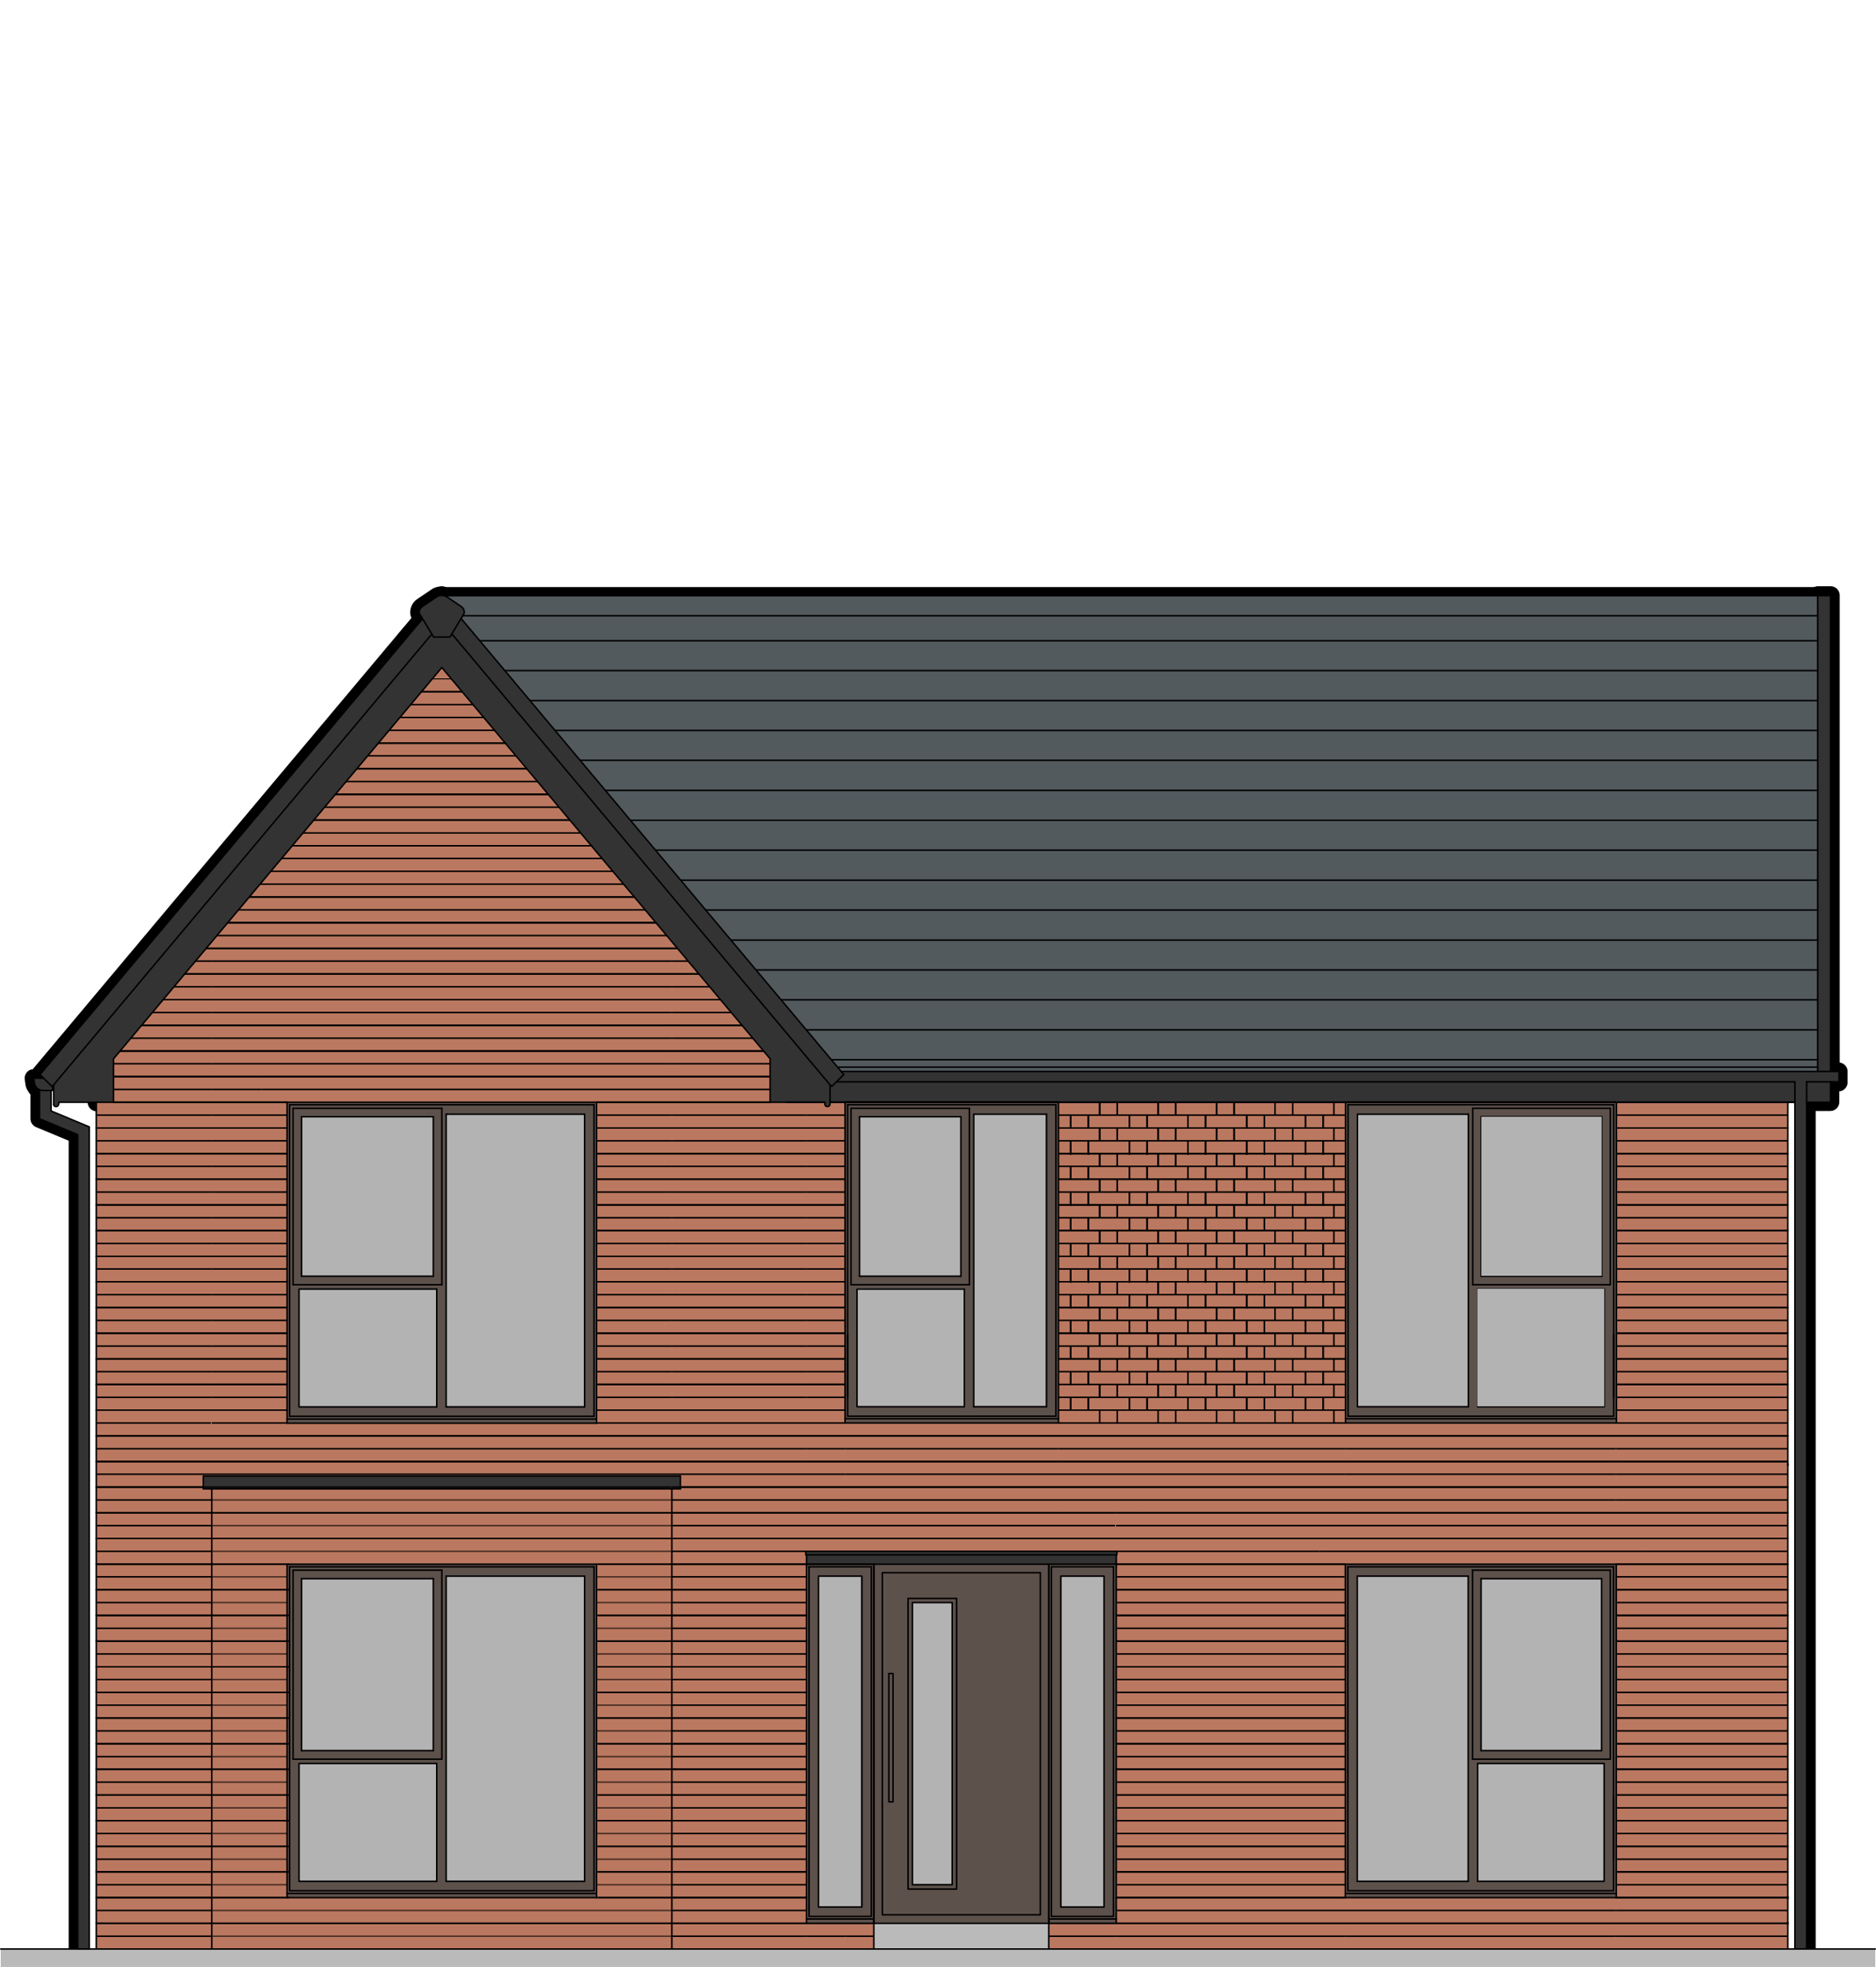 <?xml version="1.0" encoding="UTF-8"?><svg id="Layer_2" xmlns="http://www.w3.org/2000/svg" viewBox="0 0 621.92 652"><defs><style>.cls-1,.cls-2,.cls-3,.cls-4,.cls-5{fill:none;}.cls-2{stroke-width:6px;}.cls-2,.cls-3,.cls-4,.cls-5{stroke:#000;stroke-linejoin:round;}.cls-2,.cls-5{stroke-linecap:round;}.cls-6{mix-blend-mode:multiply;opacity:.4;}.cls-6,.cls-7{isolation:isolate;}.cls-6,.cls-8{fill:#bb7860;}.cls-9{fill:#5d514c;}.cls-10{fill:#525a5e;}.cls-3,.cls-5{stroke-width:.5px;}.cls-4{stroke-width:.3px;}.cls-11{fill:#bababa;}.cls-12{fill:#b3b3b3;}.cls-13{fill:#333;}</style></defs><g id="Layer_1-2"><g class="cls-7"><g id="Layer_2-2"><rect class="cls-1" x="281.96" width="58" height="652"/></g><g id="Layer_7"><path class="cls-2" d="M598.92,646.3v-281.03h7.84v-6.5h2.73v-3.59h-6.89v-157.57H147.61c-.33-.1-.81-.23-1.13-.24-.52,0-1.03.12-1.51.34l-5,3.38c-.71.49-1.09,1.35-.97,2.21l1.09,1.8L13.28,356.2l1.2,1.2h-3.3l.24,1.74.12.48.3.48.3.48.42.36.48.24.18.07h-.12v9.59l12.66,5.28v269.94M32.06,365.38l243.11-2.03v-3.73l.1.08v3.64h-.1l-243.11,2.04Z"/><rect class="cls-2" x="602.68" y="197.32" width="4.2" height="157.86"/><polygon class="cls-2" points="146.47 197.38 146.47 197.38 146.47 197.38 146.47 197.38"/></g><g id="Isolation_Mode"><polygon class="cls-8" points="592.71 647.77 32.06 647.77 32.06 346.63 146.41 211.66 266.13 363.35 592.71 363.35 592.71 647.77"/><polygon class="cls-10" points="145.67 197.62 602.59 197.62 602.59 355.53 273.85 355.53 145.67 197.62"/><rect class="cls-13" x="595.04" y="355.81" width="3.88" height="292.6"/><rect class="cls-13" x="275.27" y="355.18" width="334.21" height="3.59"/><rect class="cls-13" x="602.68" y="197.32" width="4.2" height="157.86"/><rect class="cls-13" x="275.27" y="358.57" width="331.48" height="6.7"/><rect class="cls-13" x="67.56" y="489.4" width="157.88" height="4.14"/></g><g id="Layer_9"><line class="cls-3" x1="70.2" y1="492.94" x2="222.6" y2="492.94"/><line class="cls-3" x1="70.2" y1="497.2" x2="222.6" y2="497.2"/><line class="cls-3" x1="70.2" y1="501.46" x2="222.6" y2="501.46"/><line class="cls-3" x1="70.2" y1="505.72" x2="222.6" y2="505.72"/><line class="cls-3" x1="70.26" y1="509.98" x2="222.6" y2="509.98"/><line class="cls-3" x1="70.26" y1="514.24" x2="222.6" y2="514.24"/><line class="cls-3" x1="70.26" y1="518.5" x2="95.16" y2="518.5"/><line class="cls-3" x1="197.76" y1="518.5" x2="222.6" y2="518.5"/><line class="cls-3" x1="70.26" y1="522.7" x2="95.16" y2="522.7"/><line class="cls-3" x1="197.76" y1="522.7" x2="222.6" y2="522.7"/><line class="cls-3" x1="70.26" y1="526.96" x2="95.16" y2="526.96"/><line class="cls-3" x1="197.76" y1="526.96" x2="222.6" y2="526.96"/><line class="cls-3" x1="70.26" y1="531.22" x2="95.16" y2="531.22"/><line class="cls-3" x1="197.76" y1="531.22" x2="222.6" y2="531.22"/><line class="cls-3" x1="70.26" y1="535.48" x2="95.16" y2="535.48"/><line class="cls-3" x1="197.76" y1="535.48" x2="222.6" y2="535.48"/><line class="cls-3" x1="70.26" y1="539.74" x2="95.16" y2="539.74"/><line class="cls-3" x1="197.76" y1="539.74" x2="222.6" y2="539.74"/><line class="cls-3" x1="70.32" y1="544" x2="95.16" y2="544"/><line class="cls-3" x1="197.76" y1="544" x2="222.66" y2="544"/><line class="cls-3" x1="70.32" y1="548.26" x2="95.16" y2="548.26"/><line class="cls-3" x1="197.76" y1="548.26" x2="222.66" y2="548.26"/><line class="cls-3" x1="70.32" y1="552.52" x2="95.16" y2="552.52"/><line class="cls-3" x1="197.76" y1="552.52" x2="222.66" y2="552.52"/><line class="cls-3" x1="70.32" y1="556.72" x2="95.16" y2="556.72"/><line class="cls-3" x1="197.76" y1="556.72" x2="222.66" y2="556.72"/><line class="cls-3" x1="70.32" y1="560.98" x2="95.16" y2="560.98"/><line class="cls-3" x1="197.76" y1="560.98" x2="222.66" y2="560.98"/><line class="cls-3" x1="70.32" y1="565.24" x2="95.16" y2="565.24"/><line class="cls-3" x1="197.76" y1="565.24" x2="222.66" y2="565.24"/><line class="cls-3" x1="70.32" y1="569.5" x2="95.16" y2="569.5"/><line class="cls-3" x1="197.76" y1="569.5" x2="222.66" y2="569.5"/><line class="cls-3" x1="70.38" y1="573.76" x2="95.16" y2="573.76"/><line class="cls-3" x1="197.76" y1="573.76" x2="222.66" y2="573.76"/><line class="cls-3" x1="70.38" y1="578.02" x2="95.16" y2="578.02"/><line class="cls-3" x1="197.76" y1="578.02" x2="222.66" y2="578.02"/><line class="cls-3" x1="70.38" y1="582.28" x2="95.16" y2="582.28"/><line class="cls-3" x1="197.76" y1="582.28" x2="222.66" y2="582.28"/><line class="cls-3" x1="70.38" y1="586.48" x2="95.16" y2="586.48"/><line class="cls-3" x1="197.76" y1="586.48" x2="222.66" y2="586.48"/><line class="cls-3" x1="70.38" y1="590.74" x2="95.16" y2="590.74"/><line class="cls-3" x1="197.76" y1="590.74" x2="222.66" y2="590.74"/><line class="cls-3" x1="70.38" y1="595" x2="95.16" y2="595"/><line class="cls-3" x1="197.76" y1="595" x2="222.66" y2="595"/><line class="cls-3" x1="70.38" y1="599.26" x2="95.16" y2="599.26"/><line class="cls-3" x1="197.76" y1="599.26" x2="222.66" y2="599.26"/><line class="cls-3" x1="70.38" y1="603.52" x2="95.16" y2="603.52"/><line class="cls-3" x1="197.76" y1="603.52" x2="222.66" y2="603.52"/><line class="cls-3" x1="70.44" y1="607.78" x2="95.16" y2="607.78"/><line class="cls-3" x1="197.76" y1="607.78" x2="222.66" y2="607.78"/><line class="cls-3" x1="70.44" y1="612.04" x2="95.16" y2="612.04"/><line class="cls-3" x1="197.76" y1="612.04" x2="222.72" y2="612.04"/><line class="cls-3" x1="70.44" y1="616.3" x2="95.16" y2="616.3"/><line class="cls-3" x1="197.76" y1="616.3" x2="222.72" y2="616.3"/><line class="cls-3" x1="70.44" y1="620.5" x2="95.16" y2="620.5"/><line class="cls-3" x1="197.76" y1="620.5" x2="222.72" y2="620.5"/><line class="cls-3" x1="70.44" y1="624.76" x2="95.16" y2="624.76"/><line class="cls-3" x1="197.76" y1="624.76" x2="222.72" y2="624.76"/><line class="cls-3" x1="70.44" y1="629.02" x2="95.16" y2="629.02"/><line class="cls-3" x1="197.76" y1="629.02" x2="222.72" y2="629.02"/><line class="cls-3" x1="70.44" y1="633.28" x2="222.72" y2="633.28"/><line class="cls-3" x1="31.94" y1="637.54" x2="289.41" y2="637.54"/><line class="cls-3" x1="347.6" y1="637.54" x2="592.73" y2="637.54"/><line class="cls-3" x1="70.32" y1="641.8" x2="222.72" y2="641.8"/><line class="cls-4" x1="143.28" y1="225.04" x2="149.64" y2="225.04"/><line class="cls-3" x1="139.68" y1="229.3" x2="153.24" y2="229.3"/><line class="cls-3" x1="136.14" y1="233.56" x2="156.78" y2="233.56"/><line class="cls-3" x1="132.54" y1="237.82" x2="160.38" y2="237.82"/><line class="cls-3" x1="129" y1="242.08" x2="163.92" y2="242.08"/><line class="cls-3" x1="125.4" y1="246.34" x2="167.52" y2="246.34"/><line class="cls-3" x1="121.86" y1="250.54" x2="171.06" y2="250.54"/><line class="cls-3" x1="118.26" y1="254.8" x2="174.66" y2="254.8"/><line class="cls-3" x1="114.72" y1="259.06" x2="178.2" y2="259.06"/><line class="cls-3" x1="111.12" y1="263.32" x2="181.74" y2="263.32"/><line class="cls-3" x1="107.58" y1="267.58" x2="185.34" y2="267.58"/><line class="cls-3" x1="103.98" y1="271.84" x2="188.88" y2="271.84"/><line class="cls-3" x1="100.44" y1="276.1" x2="192.48" y2="276.1"/><line class="cls-3" x1="96.9" y1="280.36" x2="196.02" y2="280.36"/><polyline class="cls-3" points="93.3 284.56 95.16 284.56 197.76 284.56 199.62 284.56"/><polyline class="cls-3" points="89.76 288.82 95.16 288.82 197.76 288.82 203.16 288.82"/><polyline class="cls-3" points="86.16 293.08 95.16 293.08 197.76 293.08 206.76 293.08"/><polyline class="cls-3" points="82.62 297.34 95.16 297.34 197.76 297.34 210.3 297.34"/><polyline class="cls-3" points="79.02 301.6 95.16 301.6 197.76 301.6 213.9 301.6"/><polyline class="cls-3" points="75.48 305.86 95.16 305.86 197.76 305.86 217.44 305.86"/><polyline class="cls-3" points="71.88 310.12 95.16 310.12 197.76 310.12 221.04 310.12"/><line class="cls-3" x1="68.34" y1="314.38" x2="70.2" y2="314.38"/><line class="cls-3" x1="222.72" y1="314.38" x2="224.58" y2="314.38"/><polyline class="cls-3" points="70.2 314.38 95.16 314.38 197.76 314.38 222.72 314.38"/><line class="cls-3" x1="64.74" y1="318.58" x2="70.2" y2="318.58"/><line class="cls-3" x1="222.72" y1="318.58" x2="228.18" y2="318.58"/><polyline class="cls-3" points="70.2 318.58 95.16 318.58 197.76 318.58 222.72 318.58"/><line class="cls-3" x1="61.2" y1="322.84" x2="70.2" y2="322.84"/><line class="cls-3" x1="222.72" y1="322.84" x2="231.72" y2="322.84"/><polyline class="cls-3" points="70.2 322.84 95.16 322.84 197.76 322.84 222.72 322.84"/><line class="cls-3" x1="57.6" y1="327.1" x2="70.2" y2="327.1"/><line class="cls-3" x1="222.72" y1="327.1" x2="235.32" y2="327.1"/><polyline class="cls-3" points="70.2 327.1 95.16 327.1 197.76 327.1 222.72 327.1"/><line class="cls-3" x1="54.06" y1="331.36" x2="70.2" y2="331.36"/><line class="cls-3" x1="222.72" y1="331.36" x2="238.86" y2="331.36"/><polyline class="cls-3" points="70.2 331.36 95.16 331.36 197.76 331.36 222.72 331.36"/><line class="cls-3" x1="50.46" y1="335.62" x2="70.2" y2="335.62"/><line class="cls-3" x1="222.72" y1="335.62" x2="242.4" y2="335.62"/><polyline class="cls-3" points="70.2 335.62 73.98 335.62 82.44 335.62 95.16 335.62 197.76 335.62 222.72 335.62"/><line class="cls-3" x1="222.72" y1="339.88" x2="246" y2="339.88"/><polyline class="cls-3" points="46.92 339.88 70.2 339.88 84.42 339.88 95.16 339.88 197.76 339.88 222.72 339.88"/><line class="cls-3" x1="43.32" y1="344.14" x2="70.2" y2="344.14"/><line class="cls-3" x1="222.72" y1="344.14" x2="249.54" y2="344.14"/><polyline class="cls-3" points="70.2 344.14 73.38 344.14 86.4 344.14 95.16 344.14 197.76 344.14 222.72 344.14"/><line class="cls-3" x1="222.72" y1="348.4" x2="253.14" y2="348.4"/><polyline class="cls-3" points="39.78 348.4 70.2 348.4 77.94 348.4 95.16 348.4 197.76 348.4 222.72 348.4"/><line class="cls-3" x1="37.62" y1="352.6" x2="70.2" y2="352.6"/><line class="cls-3" x1="222.72" y1="352.6" x2="255.3" y2="352.6"/><polyline class="cls-3" points="70.2 352.6 86.64 352.6 206.28 352.6 222.72 352.6"/><line class="cls-3" x1="37.62" y1="356.86" x2="70.2" y2="356.86"/><line class="cls-3" x1="222.72" y1="356.86" x2="255.3" y2="356.86"/><line class="cls-3" x1="70.2" y1="356.86" x2="86.64" y2="356.86"/><line class="cls-3" x1="206.28" y1="356.86" x2="222.72" y2="356.86"/><polyline class="cls-3" points="86.64 356.86 95.16 356.86 197.76 356.86 206.28 356.86"/><line class="cls-3" x1="37.62" y1="361.12" x2="70.2" y2="361.12"/><line class="cls-3" x1="70.2" y1="361.12" x2="86.64" y2="361.12"/><polyline class="cls-3" points="86.64 361.12 98.65 361.12 243.22 361.12 255.23 361.12"/><polyline class="cls-3" points="37.62 365.38 70.2 365.38 95.16 365.38"/><line class="cls-3" x1="31.92" y1="369.64" x2="70.2" y2="369.64"/><line class="cls-3" x1="535.8" y1="369.64" x2="592.68" y2="369.64"/><line class="cls-3" x1="70.2" y1="369.64" x2="95.16" y2="369.64"/><line class="cls-3" x1="197.76" y1="369.64" x2="222.72" y2="369.64"/><line class="cls-3" x1="222.72" y1="369.64" x2="267.36" y2="369.64"/><line class="cls-3" x1="267.36" y1="369.64" x2="280.2" y2="369.64"/><line class="cls-3" x1="31.92" y1="373.9" x2="70.2" y2="373.9"/><line class="cls-3" x1="535.8" y1="373.9" x2="592.68" y2="373.9"/><line class="cls-3" x1="70.2" y1="373.9" x2="95.16" y2="373.9"/><line class="cls-3" x1="197.76" y1="373.9" x2="222.72" y2="373.9"/><line class="cls-3" x1="222.72" y1="373.9" x2="267.36" y2="373.9"/><line class="cls-3" x1="267.36" y1="373.9" x2="280.2" y2="373.9"/><line class="cls-3" x1="31.92" y1="378.16" x2="70.2" y2="378.16"/><line class="cls-3" x1="535.8" y1="378.16" x2="592.68" y2="378.16"/><line class="cls-3" x1="70.2" y1="378.16" x2="95.16" y2="378.16"/><line class="cls-3" x1="197.76" y1="378.16" x2="222.72" y2="378.16"/><line class="cls-3" x1="222.72" y1="378.16" x2="267.36" y2="378.16"/><line class="cls-3" x1="267.36" y1="378.16" x2="280.2" y2="378.16"/><line class="cls-3" x1="31.92" y1="382.42" x2="70.2" y2="382.42"/><line class="cls-3" x1="535.8" y1="382.42" x2="592.68" y2="382.42"/><line class="cls-3" x1="70.2" y1="382.42" x2="95.16" y2="382.42"/><line class="cls-3" x1="197.76" y1="382.42" x2="222.72" y2="382.42"/><line class="cls-3" x1="222.72" y1="382.42" x2="267.36" y2="382.42"/><line class="cls-3" x1="267.36" y1="382.42" x2="280.2" y2="382.42"/><line class="cls-3" x1="31.92" y1="386.62" x2="70.2" y2="386.62"/><line class="cls-3" x1="535.8" y1="386.62" x2="592.68" y2="386.62"/><line class="cls-3" x1="70.2" y1="386.62" x2="95.16" y2="386.62"/><line class="cls-3" x1="197.76" y1="386.62" x2="222.72" y2="386.62"/><line class="cls-3" x1="222.72" y1="386.62" x2="267.36" y2="386.62"/><line class="cls-3" x1="267.36" y1="386.62" x2="280.2" y2="386.62"/><line class="cls-3" x1="31.92" y1="390.88" x2="70.2" y2="390.88"/><line class="cls-3" x1="535.8" y1="390.88" x2="592.68" y2="390.88"/><line class="cls-3" x1="70.2" y1="390.88" x2="95.16" y2="390.88"/><line class="cls-3" x1="197.76" y1="390.88" x2="222.72" y2="390.88"/><line class="cls-3" x1="222.72" y1="390.88" x2="267.36" y2="390.88"/><line class="cls-3" x1="267.36" y1="390.88" x2="280.2" y2="390.88"/><line class="cls-3" x1="31.92" y1="395.14" x2="70.2" y2="395.14"/><line class="cls-3" x1="535.8" y1="395.14" x2="592.68" y2="395.14"/><line class="cls-3" x1="70.2" y1="395.14" x2="95.16" y2="395.14"/><line class="cls-3" x1="197.76" y1="395.14" x2="222.72" y2="395.14"/><line class="cls-3" x1="222.72" y1="395.14" x2="267.36" y2="395.14"/><line class="cls-3" x1="267.36" y1="395.14" x2="280.2" y2="395.14"/><line class="cls-3" x1="31.92" y1="399.4" x2="70.2" y2="399.4"/><line class="cls-3" x1="535.8" y1="399.4" x2="592.68" y2="399.4"/><line class="cls-3" x1="70.2" y1="399.4" x2="95.16" y2="399.4"/><line class="cls-3" x1="197.76" y1="399.4" x2="222.72" y2="399.4"/><line class="cls-3" x1="222.72" y1="399.4" x2="267.36" y2="399.4"/><line class="cls-3" x1="267.36" y1="399.4" x2="280.2" y2="399.4"/><line class="cls-3" x1="31.92" y1="403.66" x2="70.2" y2="403.66"/><line class="cls-3" x1="535.8" y1="403.66" x2="592.68" y2="403.66"/><line class="cls-3" x1="70.2" y1="403.66" x2="95.16" y2="403.66"/><line class="cls-3" x1="197.76" y1="403.66" x2="222.72" y2="403.66"/><line class="cls-3" x1="222.72" y1="403.66" x2="267.36" y2="403.66"/><line class="cls-3" x1="267.36" y1="403.66" x2="280.2" y2="403.66"/><line class="cls-3" x1="31.92" y1="407.92" x2="70.2" y2="407.92"/><line class="cls-3" x1="535.8" y1="407.92" x2="592.68" y2="407.92"/><line class="cls-3" x1="70.2" y1="407.92" x2="95.16" y2="407.92"/><line class="cls-3" x1="197.76" y1="407.92" x2="222.72" y2="407.92"/><line class="cls-3" x1="222.72" y1="407.92" x2="267.36" y2="407.92"/><line class="cls-3" x1="267.36" y1="407.92" x2="280.2" y2="407.92"/><line class="cls-3" x1="31.92" y1="412.18" x2="70.2" y2="412.18"/><line class="cls-3" x1="535.8" y1="412.18" x2="592.68" y2="412.18"/><line class="cls-3" x1="70.2" y1="412.18" x2="95.16" y2="412.18"/><line class="cls-3" x1="197.76" y1="412.18" x2="222.72" y2="412.18"/><line class="cls-3" x1="222.72" y1="412.18" x2="267.36" y2="412.18"/><line class="cls-3" x1="267.36" y1="412.18" x2="280.2" y2="412.18"/><line class="cls-3" x1="31.92" y1="416.44" x2="70.2" y2="416.44"/><line class="cls-3" x1="535.8" y1="416.44" x2="592.68" y2="416.44"/><line class="cls-3" x1="70.2" y1="416.44" x2="95.16" y2="416.44"/><line class="cls-3" x1="197.76" y1="416.44" x2="222.72" y2="416.44"/><line class="cls-3" x1="222.72" y1="416.44" x2="267.36" y2="416.44"/><line class="cls-3" x1="267.36" y1="416.44" x2="280.2" y2="416.44"/><line class="cls-3" x1="31.92" y1="420.64" x2="70.2" y2="420.64"/><line class="cls-3" x1="535.8" y1="420.64" x2="592.68" y2="420.64"/><line class="cls-3" x1="70.2" y1="420.64" x2="95.16" y2="420.64"/><line class="cls-3" x1="197.76" y1="420.64" x2="222.72" y2="420.64"/><line class="cls-3" x1="222.72" y1="420.64" x2="267.36" y2="420.64"/><line class="cls-3" x1="267.36" y1="420.64" x2="280.2" y2="420.64"/><line class="cls-3" x1="31.92" y1="424.9" x2="70.2" y2="424.9"/><line class="cls-3" x1="535.8" y1="424.9" x2="592.68" y2="424.9"/><line class="cls-3" x1="70.2" y1="424.9" x2="95.16" y2="424.9"/><line class="cls-3" x1="197.76" y1="424.9" x2="222.72" y2="424.9"/><line class="cls-3" x1="222.72" y1="424.9" x2="267.36" y2="424.9"/><line class="cls-3" x1="267.36" y1="424.9" x2="280.2" y2="424.9"/><line class="cls-3" x1="31.92" y1="429.16" x2="70.2" y2="429.16"/><line class="cls-3" x1="535.8" y1="429.16" x2="592.68" y2="429.16"/><line class="cls-3" x1="70.2" y1="429.16" x2="95.16" y2="429.16"/><line class="cls-3" x1="197.76" y1="429.16" x2="222.72" y2="429.16"/><line class="cls-3" x1="222.72" y1="429.16" x2="267.36" y2="429.16"/><line class="cls-3" x1="267.36" y1="429.16" x2="280.2" y2="429.16"/><line class="cls-3" x1="31.92" y1="433.42" x2="70.2" y2="433.42"/><line class="cls-3" x1="535.8" y1="433.42" x2="592.68" y2="433.42"/><line class="cls-3" x1="70.2" y1="433.42" x2="95.16" y2="433.42"/><line class="cls-3" x1="197.76" y1="433.42" x2="222.72" y2="433.42"/><line class="cls-3" x1="222.72" y1="433.42" x2="267.36" y2="433.42"/><line class="cls-3" x1="267.36" y1="433.42" x2="280.2" y2="433.42"/><line class="cls-3" x1="31.92" y1="437.68" x2="70.2" y2="437.68"/><line class="cls-3" x1="535.8" y1="437.68" x2="592.68" y2="437.68"/><line class="cls-3" x1="70.2" y1="437.68" x2="95.16" y2="437.68"/><line class="cls-3" x1="197.76" y1="437.68" x2="222.72" y2="437.68"/><line class="cls-3" x1="222.72" y1="437.68" x2="267.36" y2="437.68"/><line class="cls-3" x1="267.36" y1="437.68" x2="280.2" y2="437.68"/><line class="cls-3" x1="31.92" y1="441.94" x2="70.2" y2="441.94"/><line class="cls-3" x1="535.8" y1="441.94" x2="592.68" y2="441.94"/><line class="cls-3" x1="70.2" y1="441.94" x2="95.16" y2="441.94"/><line class="cls-3" x1="197.76" y1="441.94" x2="222.72" y2="441.94"/><line class="cls-3" x1="222.72" y1="441.94" x2="267.36" y2="441.94"/><line class="cls-3" x1="267.36" y1="441.94" x2="280.2" y2="441.94"/><line class="cls-3" x1="31.92" y1="446.2" x2="70.2" y2="446.2"/><line class="cls-3" x1="535.8" y1="446.2" x2="592.68" y2="446.2"/><line class="cls-3" x1="70.2" y1="446.2" x2="95.16" y2="446.2"/><line class="cls-3" x1="197.76" y1="446.2" x2="222.72" y2="446.2"/><line class="cls-3" x1="222.72" y1="446.2" x2="267.36" y2="446.2"/><line class="cls-3" x1="267.36" y1="446.2" x2="280.2" y2="446.2"/><line class="cls-3" x1="31.92" y1="450.46" x2="70.2" y2="450.46"/><line class="cls-3" x1="535.8" y1="450.46" x2="592.68" y2="450.46"/><line class="cls-3" x1="70.2" y1="450.46" x2="95.16" y2="450.46"/><line class="cls-3" x1="197.76" y1="450.46" x2="222.72" y2="450.46"/><line class="cls-3" x1="222.72" y1="450.46" x2="267.36" y2="450.46"/><line class="cls-3" x1="267.36" y1="450.46" x2="280.2" y2="450.46"/><line class="cls-3" x1="31.92" y1="454.66" x2="70.2" y2="454.66"/><line class="cls-3" x1="535.8" y1="454.66" x2="592.68" y2="454.66"/><line class="cls-3" x1="70.2" y1="454.66" x2="95.16" y2="454.66"/><line class="cls-3" x1="197.76" y1="454.66" x2="222.72" y2="454.66"/><line class="cls-3" x1="222.72" y1="454.66" x2="267.36" y2="454.66"/><line class="cls-3" x1="267.36" y1="454.66" x2="280.2" y2="454.66"/><line class="cls-3" x1="31.92" y1="458.92" x2="70.2" y2="458.92"/><line class="cls-3" x1="535.8" y1="458.92" x2="592.68" y2="458.92"/><line class="cls-3" x1="350.94" y1="369.64" x2="445.89" y2="369.64"/><line class="cls-3" x1="350.94" y1="373.9" x2="445.89" y2="373.9"/><line class="cls-3" x1="350.94" y1="378.16" x2="445.89" y2="378.16"/><line class="cls-3" x1="350.94" y1="382.42" x2="445.89" y2="382.42"/><line class="cls-3" x1="350.94" y1="386.62" x2="445.89" y2="386.62"/><line class="cls-3" x1="350.94" y1="390.88" x2="445.89" y2="390.88"/><line class="cls-3" x1="350.94" y1="395.14" x2="445.89" y2="395.14"/><line class="cls-3" x1="350.94" y1="399.4" x2="445.89" y2="399.4"/><line class="cls-3" x1="350.94" y1="403.66" x2="445.89" y2="403.66"/><line class="cls-3" x1="350.94" y1="407.92" x2="445.89" y2="407.92"/><line class="cls-3" x1="350.94" y1="412.18" x2="445.89" y2="412.18"/><line class="cls-3" x1="350.94" y1="416.44" x2="445.89" y2="416.44"/><line class="cls-3" x1="350.94" y1="420.64" x2="445.89" y2="420.64"/><line class="cls-3" x1="350.94" y1="424.9" x2="445.89" y2="424.9"/><line class="cls-3" x1="350.94" y1="429.16" x2="445.89" y2="429.16"/><line class="cls-3" x1="350.94" y1="433.42" x2="445.89" y2="433.42"/><line class="cls-3" x1="350.94" y1="437.68" x2="445.89" y2="437.68"/><line class="cls-3" x1="350.94" y1="441.94" x2="445.89" y2="441.94"/><line class="cls-3" x1="350.94" y1="446.2" x2="445.89" y2="446.2"/><line class="cls-3" x1="350.94" y1="450.46" x2="445.89" y2="450.46"/><line class="cls-3" x1="350.94" y1="454.66" x2="445.89" y2="454.66"/><line class="cls-3" x1="350.94" y1="458.92" x2="445.89" y2="458.92"/><line class="cls-3" x1="70.2" y1="458.92" x2="95.16" y2="458.92"/><line class="cls-3" x1="197.76" y1="458.92" x2="222.72" y2="458.92"/><line class="cls-3" x1="222.72" y1="458.92" x2="267.36" y2="458.92"/><line class="cls-3" x1="267.36" y1="458.92" x2="280.2" y2="458.92"/><line class="cls-3" x1="31.92" y1="463.18" x2="70.2" y2="463.18"/><line class="cls-3" x1="535.8" y1="463.18" x2="592.68" y2="463.18"/><line class="cls-3" x1="70.2" y1="463.18" x2="95.16" y2="463.18"/><line class="cls-3" x1="197.76" y1="463.18" x2="222.72" y2="463.18"/><line class="cls-3" x1="222.72" y1="463.18" x2="267.36" y2="463.18"/><line class="cls-3" x1="267.36" y1="463.18" x2="280.2" y2="463.18"/><line class="cls-3" x1="31.92" y1="467.44" x2="70.2" y2="467.44"/><line class="cls-3" x1="535.8" y1="467.44" x2="592.68" y2="467.44"/><line class="cls-3" x1="70.2" y1="467.44" x2="95.16" y2="467.44"/><line class="cls-3" x1="197.76" y1="467.44" x2="222.72" y2="467.44"/><line class="cls-3" x1="222.72" y1="467.44" x2="267.36" y2="467.44"/><line class="cls-3" x1="267.36" y1="467.44" x2="280.2" y2="467.44"/><line class="cls-3" x1="31.92" y1="471.7" x2="69.9" y2="471.7"/><line class="cls-3" x1="535.8" y1="471.7" x2="592.68" y2="471.7"/><line class="cls-3" x1="70.2" y1="471.7" x2="95.16" y2="471.7"/><polyline class="cls-3" points="197.76 471.7 222.72 471.7 267.36 471.7 280.2 471.7"/><line class="cls-3" x1="535.8" y1="475.96" x2="592.68" y2="475.96"/><polyline class="cls-3" points="535.74 475.96 445.98 475.96 369.96 475.96 350.88 475.96"/><polyline class="cls-3" points="280.2 475.96 267.36 475.96 225.54 475.96 69.06 475.96 31.92 475.96"/><line class="cls-3" x1="535.8" y1="480.22" x2="592.68" y2="480.22"/><polyline class="cls-3" points="31.92 480.22 68.22 480.22 225.54 480.22 267.36 480.22"/><line class="cls-3" x1="445.98" y1="480.22" x2="535.74" y2="480.22"/><line class="cls-3" x1="267.36" y1="480.22" x2="280.2" y2="480.22"/><polyline class="cls-3" points="445.98 480.22 369.96 480.22 350.88 480.22"/><line class="cls-3" x1="535.8" y1="484.48" x2="592.68" y2="484.48"/><polyline class="cls-3" points="267.36 484.48 225.54 484.48 67.38 484.48 31.92 484.48"/><line class="cls-3" x1="445.98" y1="484.48" x2="535.74" y2="484.48"/><line class="cls-3" x1="267.36" y1="484.48" x2="280.2" y2="484.48"/><polyline class="cls-3" points="445.98 484.48 369.96 484.48 350.88 484.48"/><line class="cls-3" x1="535.74" y1="488.68" x2="592.68" y2="488.68"/><polyline class="cls-3" points="280.2 488.68 225.54 488.68 67.38 488.68 31.92 488.68"/><line class="cls-3" x1="445.98" y1="488.68" x2="535.74" y2="488.68"/><polyline class="cls-3" points="280.2 488.68 350.88 488.68 369.96 488.68 445.98 488.68"/><line class="cls-3" x1="31.92" y1="492.94" x2="70.2" y2="492.94"/><line class="cls-3" x1="535.74" y1="492.94" x2="592.68" y2="492.94"/><line class="cls-3" x1="222.72" y1="492.94" x2="280.2" y2="492.94"/><line class="cls-3" x1="445.98" y1="492.94" x2="535.74" y2="492.94"/><polyline class="cls-3" points="280.2 492.94 350.88 492.94 369.96 492.94 445.98 492.94"/><line class="cls-3" x1="31.92" y1="497.2" x2="70.2" y2="497.2"/><line class="cls-3" x1="535.74" y1="497.2" x2="592.68" y2="497.2"/><polyline class="cls-3" points="535.74 497.2 445.98 497.2 378.48 497.2 280.2 497.2 222.72 497.2"/><line class="cls-3" x1="31.92" y1="501.46" x2="70.2" y2="501.46"/><line class="cls-3" x1="535.74" y1="501.46" x2="592.68" y2="501.46"/><line class="cls-3" x1="222.72" y1="501.46" x2="280.2" y2="501.46"/><line class="cls-3" x1="445.98" y1="501.46" x2="535.74" y2="501.46"/><line class="cls-3" x1="280.2" y1="501.46" x2="350.88" y2="501.46"/><line class="cls-3" x1="378.48" y1="501.46" x2="445.98" y2="501.46"/><line class="cls-3" x1="350.88" y1="501.46" x2="369.66" y2="501.46"/><line class="cls-3" x1="369.96" y1="501.46" x2="378.48" y2="501.46"/><line class="cls-3" x1="31.92" y1="505.72" x2="70.2" y2="505.72"/><polyline class="cls-3" points="222.72 505.72 280.2 505.72 350.88 505.72 369.66 505.72"/><polyline class="cls-3" points="369.96 505.72 378.48 505.72 437.46 505.72 544.32 505.72 592.68 505.72"/><line class="cls-3" x1="31.92" y1="509.98" x2="70.2" y2="509.98"/><line class="cls-3" x1="544.32" y1="509.98" x2="592.68" y2="509.98"/><polyline class="cls-3" points="222.72 509.98 267.06 509.98 378.48 509.98 437.46 509.98"/><line class="cls-3" x1="31.92" y1="514.24" x2="70.2" y2="514.24"/><line class="cls-3" x1="544.32" y1="514.24" x2="592.68" y2="514.24"/><line class="cls-3" x1="222.72" y1="514.24" x2="267.06" y2="514.24"/><line class="cls-3" x1="370.26" y1="514.24" x2="437.46" y2="514.24"/><line class="cls-3" x1="31.92" y1="518.5" x2="70.2" y2="518.5"/><line class="cls-3" x1="535.66" y1="518.5" x2="592.65" y2="518.5"/><line class="cls-3" x1="222.72" y1="518.5" x2="267.36" y2="518.5"/><line class="cls-3" x1="369.98" y1="518.5" x2="445.72" y2="518.5"/><line class="cls-3" x1="31.92" y1="522.7" x2="70.2" y2="522.7"/><line class="cls-3" x1="535.74" y1="522.7" x2="592.68" y2="522.7"/><line class="cls-3" x1="222.72" y1="522.7" x2="267.36" y2="522.7"/><line class="cls-3" x1="369.98" y1="522.7" x2="445.72" y2="522.7"/><line class="cls-3" x1="31.92" y1="526.96" x2="70.2" y2="526.96"/><line class="cls-3" x1="535.74" y1="526.96" x2="592.68" y2="526.96"/><line class="cls-3" x1="222.72" y1="526.96" x2="267.36" y2="526.96"/><line class="cls-3" x1="369.98" y1="526.96" x2="445.72" y2="526.96"/><line class="cls-3" x1="31.92" y1="531.22" x2="70.2" y2="531.22"/><line class="cls-3" x1="535.74" y1="531.22" x2="592.68" y2="531.22"/><line class="cls-3" x1="222.72" y1="531.22" x2="267.36" y2="531.22"/><line class="cls-3" x1="369.96" y1="531.22" x2="445.98" y2="531.22"/><line class="cls-3" x1="31.92" y1="535.48" x2="70.2" y2="535.48"/><line class="cls-3" x1="535.74" y1="535.48" x2="592.68" y2="535.48"/><line class="cls-3" x1="222.72" y1="535.48" x2="267.36" y2="535.48"/><line class="cls-3" x1="369.96" y1="535.48" x2="445.98" y2="535.48"/><line class="cls-3" x1="31.92" y1="539.74" x2="70.2" y2="539.74"/><line class="cls-3" x1="535.74" y1="539.74" x2="592.68" y2="539.74"/><line class="cls-3" x1="222.72" y1="539.74" x2="267.36" y2="539.74"/><line class="cls-3" x1="369.96" y1="539.74" x2="445.98" y2="539.74"/><line class="cls-3" x1="31.92" y1="544" x2="70.2" y2="544"/><line class="cls-3" x1="535.74" y1="544" x2="592.68" y2="544"/><line class="cls-3" x1="222.72" y1="544" x2="267.36" y2="544"/><line class="cls-3" x1="369.96" y1="544" x2="445.98" y2="544"/><line class="cls-3" x1="31.92" y1="548.26" x2="70.2" y2="548.26"/><line class="cls-3" x1="535.74" y1="548.26" x2="592.68" y2="548.26"/><line class="cls-3" x1="222.72" y1="548.26" x2="267.36" y2="548.26"/><line class="cls-3" x1="369.96" y1="548.26" x2="445.98" y2="548.26"/><line class="cls-3" x1="31.92" y1="552.52" x2="70.2" y2="552.52"/><line class="cls-3" x1="535.74" y1="552.52" x2="592.68" y2="552.52"/><line class="cls-3" x1="222.72" y1="552.52" x2="267.36" y2="552.52"/><line class="cls-3" x1="369.96" y1="552.52" x2="445.98" y2="552.52"/><line class="cls-3" x1="31.92" y1="556.72" x2="70.2" y2="556.72"/><line class="cls-3" x1="535.74" y1="556.72" x2="592.68" y2="556.72"/><line class="cls-3" x1="222.72" y1="556.72" x2="267.36" y2="556.72"/><line class="cls-3" x1="369.96" y1="556.72" x2="445.98" y2="556.72"/><line class="cls-3" x1="31.92" y1="560.98" x2="70.2" y2="560.98"/><line class="cls-3" x1="535.74" y1="560.98" x2="592.68" y2="560.98"/><line class="cls-3" x1="222.72" y1="560.98" x2="267.36" y2="560.98"/><line class="cls-3" x1="369.96" y1="560.98" x2="445.98" y2="560.98"/><line class="cls-3" x1="31.92" y1="565.24" x2="70.2" y2="565.24"/><line class="cls-3" x1="535.74" y1="565.24" x2="592.68" y2="565.24"/><line class="cls-3" x1="222.72" y1="565.24" x2="267.36" y2="565.24"/><line class="cls-3" x1="369.96" y1="565.24" x2="445.98" y2="565.24"/><line class="cls-3" x1="31.92" y1="569.5" x2="70.2" y2="569.5"/><line class="cls-3" x1="535.74" y1="569.5" x2="592.68" y2="569.5"/><line class="cls-3" x1="222.72" y1="569.5" x2="267.36" y2="569.5"/><line class="cls-3" x1="369.96" y1="569.5" x2="445.98" y2="569.5"/><line class="cls-3" x1="31.92" y1="573.76" x2="70.2" y2="573.76"/><line class="cls-3" x1="535.74" y1="573.76" x2="592.68" y2="573.76"/><line class="cls-3" x1="222.72" y1="573.76" x2="267.36" y2="573.76"/><line class="cls-3" x1="369.96" y1="573.76" x2="445.98" y2="573.76"/><line class="cls-3" x1="31.92" y1="578.02" x2="70.2" y2="578.02"/><line class="cls-3" x1="535.74" y1="578.02" x2="592.68" y2="578.02"/><line class="cls-3" x1="222.72" y1="578.02" x2="267.36" y2="578.02"/><line class="cls-3" x1="369.96" y1="578.02" x2="445.98" y2="578.02"/><line class="cls-3" x1="31.92" y1="582.28" x2="70.2" y2="582.28"/><line class="cls-3" x1="535.74" y1="582.28" x2="592.68" y2="582.28"/><line class="cls-3" x1="222.72" y1="582.28" x2="267.36" y2="582.28"/><line class="cls-3" x1="369.96" y1="582.28" x2="445.98" y2="582.28"/><line class="cls-3" x1="31.92" y1="586.48" x2="70.2" y2="586.48"/><line class="cls-3" x1="535.74" y1="586.48" x2="592.68" y2="586.48"/><line class="cls-3" x1="222.72" y1="586.48" x2="267.36" y2="586.48"/><line class="cls-3" x1="369.96" y1="586.48" x2="445.98" y2="586.48"/><line class="cls-3" x1="31.92" y1="590.74" x2="70.2" y2="590.74"/><line class="cls-3" x1="535.74" y1="590.74" x2="592.68" y2="590.74"/><line class="cls-3" x1="222.72" y1="590.74" x2="267.36" y2="590.74"/><line class="cls-3" x1="369.96" y1="590.74" x2="445.98" y2="590.74"/><line class="cls-3" x1="31.92" y1="595" x2="70.2" y2="595"/><line class="cls-3" x1="535.74" y1="595" x2="592.68" y2="595"/><line class="cls-3" x1="222.72" y1="595" x2="267.36" y2="595"/><line class="cls-3" x1="369.96" y1="595" x2="445.98" y2="595"/><line class="cls-3" x1="31.92" y1="599.26" x2="70.2" y2="599.26"/><line class="cls-3" x1="535.74" y1="599.26" x2="592.68" y2="599.26"/><line class="cls-3" x1="222.72" y1="599.26" x2="267.36" y2="599.26"/><line class="cls-3" x1="369.96" y1="599.26" x2="445.98" y2="599.26"/><line class="cls-3" x1="31.92" y1="603.52" x2="70.2" y2="603.52"/><line class="cls-3" x1="535.74" y1="603.52" x2="592.68" y2="603.52"/><line class="cls-3" x1="222.72" y1="603.52" x2="267.36" y2="603.52"/><line class="cls-3" x1="369.96" y1="603.52" x2="445.98" y2="603.52"/><line class="cls-3" x1="31.92" y1="607.78" x2="70.2" y2="607.78"/><line class="cls-3" x1="535.74" y1="607.78" x2="592.68" y2="607.78"/><line class="cls-3" x1="222.72" y1="607.78" x2="267.36" y2="607.78"/><line class="cls-3" x1="369.96" y1="607.78" x2="445.98" y2="607.78"/><line class="cls-3" x1="31.92" y1="612.04" x2="70.2" y2="612.04"/><line class="cls-3" x1="535.74" y1="612.04" x2="592.68" y2="612.04"/><line class="cls-3" x1="222.72" y1="612.04" x2="267.36" y2="612.04"/><line class="cls-3" x1="369.96" y1="612.04" x2="445.98" y2="612.04"/><line class="cls-3" x1="31.92" y1="616.3" x2="70.2" y2="616.3"/><line class="cls-3" x1="535.74" y1="616.3" x2="592.68" y2="616.3"/><line class="cls-3" x1="222.72" y1="616.3" x2="267.36" y2="616.3"/><line class="cls-3" x1="369.96" y1="616.3" x2="445.98" y2="616.3"/><line class="cls-3" x1="31.92" y1="620.5" x2="70.2" y2="620.5"/><line class="cls-3" x1="535.74" y1="620.5" x2="592.68" y2="620.5"/><line class="cls-3" x1="222.72" y1="620.5" x2="267.36" y2="620.5"/><line class="cls-3" x1="369.96" y1="620.5" x2="445.98" y2="620.5"/><line class="cls-3" x1="535.74" y1="624.76" x2="592.68" y2="624.76"/><polyline class="cls-3" points="31.92 624.76 59.82 624.76 65.4 624.76 70.2 624.76"/><line class="cls-3" x1="369.96" y1="624.76" x2="445.98" y2="624.76"/><line class="cls-3" x1="222.72" y1="624.76" x2="267.36" y2="624.76"/><line class="cls-3" x1="31.92" y1="629.02" x2="70.2" y2="629.02"/><line class="cls-3" x1="535.74" y1="629.02" x2="592.68" y2="629.02"/><line class="cls-3" x1="222.72" y1="629.02" x2="267.36" y2="629.02"/><line class="cls-3" x1="369.96" y1="629.02" x2="445.98" y2="629.02"/><line class="cls-3" x1="31.92" y1="633.28" x2="70.2" y2="633.28"/><line class="cls-3" x1="535.74" y1="633.28" x2="592.68" y2="633.28"/><line class="cls-3" x1="222.72" y1="633.28" x2="267.36" y2="633.28"/><polyline class="cls-3" points="535.74 633.28 445.98 633.28 369.96 633.28"/><line class="cls-3" x1="31.92" y1="641.8" x2="70.2" y2="641.8"/><line class="cls-3" x1="535.74" y1="641.8" x2="592.68" y2="641.8"/><line class="cls-3" x1="222.72" y1="641.8" x2="267.36" y2="641.8"/><line class="cls-3" x1="445.98" y1="641.8" x2="535.74" y2="641.8"/><line class="cls-3" x1="267.36" y1="641.8" x2="280.2" y2="641.8"/><line class="cls-3" x1="369.96" y1="641.8" x2="445.98" y2="641.8"/><line class="cls-3" x1="280.2" y1="641.8" x2="289.68" y2="641.8"/><polyline class="cls-3" points="369.96 641.8 350.88 641.8 347.64 641.8"/><polyline class="cls-3" points="255.3 365.38 222.72 365.38 197.76 365.38"/><line class="cls-3" x1="595.02" y1="365.38" x2="275.16" y2="365.38"/><line class="cls-3" x1="592.68" y1="485.74" x2="592.68" y2="485.2"/><line class="cls-3" x1="592.68" y1="628.72" x2="592.68" y2="629.32"/><line class="cls-3" x1="280.2" y1="475.96" x2="350.88" y2="475.96"/><line class="cls-3" x1="280.2" y1="480.22" x2="350.88" y2="480.22"/><line class="cls-3" x1="280.2" y1="484.48" x2="350.88" y2="484.48"/><line class="cls-3" x1="280.2" y1="365.38" x2="350.88" y2="365.38"/><polyline class="cls-3" points="437.46 509.98 445.98 509.98 535.74 509.98 544.32 509.98"/><polyline class="cls-3" points="437.46 514.24 445.98 514.24 535.74 514.24 544.32 514.24"/></g><g id="Layer_1-3"><rect class="cls-13" x="267.26" y="514.32" width="103.02" height="5.44"/><rect class="cls-6" x="70.34" y="493.67" width="152.56" height="153.88"/><rect class="cls-9" x="280.29" y="365.46" width="70.45" height="106.19"/><rect class="cls-12" x="285.06" y="370.07" width="33.39" height="52.98"/><rect class="cls-12" x="322.71" y="369.27" width="23.98" height="96.88"/><rect class="cls-9" x="267.58" y="518.64" width="102.69" height="118.86"/><rect class="cls-12" x="271.32" y="522.58" width="14.12" height="109.44"/><rect class="cls-12" x="351.86" y="522.58" width="14.12" height="109.44"/><rect class="cls-12" x="302.57" y="531.22" width="13.08" height="93.36"/><rect class="cls-12" x="283.9" y="427.07" width="35.73" height="39.23"/><rect class="cls-9" x="95.16" y="365.46" width="102.73" height="106.19"/><rect class="cls-12" x="99.93" y="370.07" width="43.76" height="52.98"/><rect class="cls-12" x="147.89" y="369.27" width="45.93" height="96.88"/><rect class="cls-12" x="99.16" y="427.32" width="45.6" height="38.98"/><rect class="cls-9" x="446.11" y="365.32" width="89.72" height="106.26"/><rect class="cls-12" x="450.19" y="369.44" width="36.64" height="96.81"/><rect class="cls-9" x="446.11" y="518.45" width="89.72" height="110.53"/><rect class="cls-12" x="491.08" y="523.31" width="39.91" height="56.84"/><rect class="cls-12" x="450" y="522.52" width="36.82" height="100.96"/><rect class="cls-12" x="489.74" y="584.59" width="42.1" height="39.15"/><rect class="cls-9" x="95.16" y="518.54" width="102.73" height="110.31"/><rect class="cls-12" x="99.93" y="523.15" width="43.76" height="57.21"/><rect class="cls-12" x="147.89" y="522.35" width="45.93" height="101.35"/><rect class="cls-12" x="99.16" y="584.49" width="45.6" height="39.06"/><polyline class="cls-13" points="13.09 361.24 13.09 370.84 25.75 376.12 25.75 646.06 29.59 646.06 29.59 373.54 16.93 368.26 16.93 361.48"/><polyline class="cls-13" points="17.41 359.92 17.41 361.48 14.11 361.48 13.51 361.36 13.03 361.18 12.55 360.94 12.13 360.58 11.83 360.1 11.53 359.62 11.41 359.14 11.17 357.4 14.47 357.4"/><path class="cls-13" d="M255.31,350.98v14.4h18.18v.6l-.06-.03c0,.48.39.87.87.87s.87-.39.87-.87v.03-6.36l.81-2.33-31.34-38.96-99.11-116.33L18.24,352.02l-.47,7.6v6.36l-.06-.03c0,.48.39.87.87.87s.87-.39.87-.87l.06.03v-.6h18.12v-14.4l108.84-129.72,108.84,129.72h0Z"/><rect class="cls-11" x=".25" y="646.3" width="621.42" height="5.7"/><rect class="cls-11" x="289.69" y="637.52" width="57.96" height="8.54"/><line class="cls-5" x1="261.01" y1="365.38" x2="273.49" y2="365.38"/><line class="cls-5" x1=".25" y1="646.06" x2="621.67" y2="646.06"/><line class="cls-5" x1="31.93" y1="646.06" x2="31.93" y2="365.38"/><line class="cls-5" x1="275.17" y1="365.38" x2="595.03" y2="365.38"/><line class="cls-5" x1="278.83" y1="355.18" x2="609.67" y2="355.18"/><line class="cls-5" x1="277.33" y1="358.6" x2="595.03" y2="358.6"/><line class="cls-5" x1="598.93" y1="358.6" x2="609.67" y2="358.6"/><line class="cls-5" x1="159.01" y1="212.38" x2="602.59" y2="212.38"/><line class="cls-5" x1="167.35" y1="222.28" x2="602.59" y2="222.28"/><line class="cls-5" x1="175.69" y1="232.24" x2="602.59" y2="232.24"/><line class="cls-5" x1="184.03" y1="242.14" x2="602.59" y2="242.14"/><line class="cls-5" x1="192.31" y1="252.04" x2="602.59" y2="252.04"/><line class="cls-5" x1="200.65" y1="262" x2="602.59" y2="262"/><line class="cls-5" x1="208.99" y1="271.9" x2="602.59" y2="271.9"/><line class="cls-5" x1="217.33" y1="281.8" x2="602.59" y2="281.8"/><line class="cls-5" x1="225.61" y1="291.76" x2="602.59" y2="291.76"/><line class="cls-5" x1="233.95" y1="301.66" x2="602.59" y2="301.66"/><line class="cls-5" x1="242.29" y1="311.62" x2="602.59" y2="311.62"/><line class="cls-5" x1="250.63" y1="321.52" x2="602.59" y2="321.52"/><line class="cls-5" x1="258.91" y1="331.42" x2="602.59" y2="331.42"/><line class="cls-5" x1="267.25" y1="341.38" x2="602.59" y2="341.38"/><line class="cls-5" x1="275.59" y1="351.28" x2="602.59" y2="351.28"/><line class="cls-5" x1="277.63" y1="353.74" x2="602.59" y2="353.74"/><line class="cls-5" x1="606.85" y1="197.44" x2="146.47" y2="197.44"/><line class="cls-5" x1="602.59" y1="204.1" x2="153.43" y2="204.1"/><line class="cls-5" x1="606.85" y1="365.38" x2="606.85" y2="358.6"/><line class="cls-5" x1="606.85" y1="355.18" x2="606.85" y2="197.44"/><line class="cls-5" x1="609.67" y1="358.6" x2="609.67" y2="355.18"/><line class="cls-5" x1="606.85" y1="365.38" x2="598.93" y2="365.38"/><line class="cls-5" x1="602.59" y1="355.18" x2="602.59" y2="197.44"/><line class="cls-5" x1="592.69" y1="646.06" x2="592.69" y2="365.38"/><line class="cls-5" x1="592.69" y1="637.24" x2="592.69" y2="637.84"/><line class="cls-5" x1="267.37" y1="628.72" x2="267.37" y2="629.32"/><line class="cls-5" x1="592.69" y1="628.72" x2="592.69" y2="629.32"/><line class="cls-5" x1="592.69" y1="485.2" x2="592.69" y2="485.74"/><line class="cls-5" x1="31.93" y1="365.38" x2="31.93" y2="365.38"/><line class="cls-5" x1="261.01" y1="365.38" x2="261.01" y2="365.38"/><polyline class="cls-5" points="17.41 359.92 17.41 361.48 14.11 361.48 13.51 361.36 13.03 361.18 12.55 360.94 12.13 360.58 11.83 360.1 11.53 359.62 11.41 359.14 11.17 357.4 14.47 357.4"/><line class="cls-5" x1="225.55" y1="493.54" x2="67.39" y2="493.54"/><line class="cls-5" x1="225.55" y1="489.28" x2="67.39" y2="489.28"/><line class="cls-5" x1="70.21" y1="646.06" x2="70.21" y2="493.54"/><line class="cls-5" x1="222.73" y1="646.06" x2="222.73" y2="493.54"/><line class="cls-5" x1="289.69" y1="645.73" x2="289.69" y2="637.86"/><line class="cls-5" x1="347.68" y1="645.73" x2="347.68" y2="637.86"/><line class="cls-5" x1="225.55" y1="493.54" x2="225.55" y2="489.28"/><line class="cls-5" x1="67.39" y1="493.54" x2="67.39" y2="489.28"/><line class="cls-5" x1="95.17" y1="518.5" x2="197.77" y2="518.5"/><line class="cls-5" x1="95.17" y1="629.02" x2="197.77" y2="629.02"/><line class="cls-5" x1="99.97" y1="523.3" x2="143.65" y2="523.3"/><line class="cls-5" x1="97.15" y1="520.48" x2="146.47" y2="520.48"/><line class="cls-5" x1="147.91" y1="522.46" x2="193.81" y2="522.46"/><line class="cls-5" x1="96.01" y1="519.34" x2="196.93" y2="519.34"/><line class="cls-5" x1="193.81" y1="522.46" x2="193.81" y2="623.62"/><line class="cls-5" x1="196.93" y1="519.34" x2="196.93" y2="626.74"/><line class="cls-5" x1="99.97" y1="580.3" x2="143.65" y2="580.3"/><line class="cls-5" x1="97.15" y1="583.12" x2="146.47" y2="583.12"/><line class="cls-5" x1="95.17" y1="627.64" x2="197.77" y2="627.64"/><line class="cls-5" x1="99.97" y1="523.3" x2="99.97" y2="580.3"/><line class="cls-5" x1="97.15" y1="520.48" x2="97.15" y2="583.12"/><line class="cls-5" x1="96.01" y1="519.34" x2="96.01" y2="626.74"/><line class="cls-5" x1="143.65" y1="523.3" x2="143.65" y2="580.3"/><line class="cls-5" x1="146.47" y1="520.48" x2="146.47" y2="583.12"/><line class="cls-5" x1="147.91" y1="522.46" x2="147.91" y2="623.62"/><line class="cls-5" x1="95.17" y1="629.02" x2="95.17" y2="518.5"/><line class="cls-5" x1="197.77" y1="629.02" x2="197.77" y2="518.5"/><line class="cls-5" x1="144.79" y1="623.62" x2="144.79" y2="584.56"/><line class="cls-5" x1="147.91" y1="623.62" x2="193.81" y2="623.62"/><line class="cls-5" x1="96.01" y1="626.74" x2="196.93" y2="626.74"/><polyline class="cls-5" points="144.79 584.56 99.13 584.56 99.13 623.62 144.79 623.62"/><line class="cls-5" x1="280.15" y1="365.38" x2="350.89" y2="365.38"/><line class="cls-5" x1="280.15" y1="471.7" x2="350.89" y2="471.7"/><line class="cls-5" x1="284.95" y1="370.18" x2="318.55" y2="370.18"/><line class="cls-5" x1="282.13" y1="367.36" x2="321.37" y2="367.36"/><line class="cls-5" x1="322.81" y1="369.34" x2="346.93" y2="369.34"/><line class="cls-5" x1="280.99" y1="366.22" x2="350.05" y2="366.22"/><line class="cls-5" x1="346.93" y1="369.34" x2="346.93" y2="466.3"/><line class="cls-5" x1="350.05" y1="366.22" x2="350.05" y2="463.18"/><line class="cls-5" x1="284.95" y1="423.04" x2="318.55" y2="423.04"/><line class="cls-5" x1="282.13" y1="425.86" x2="321.37" y2="425.86"/><line class="cls-5" x1="280.15" y1="470.26" x2="350.89" y2="470.26"/><line class="cls-5" x1="284.95" y1="370.18" x2="284.95" y2="423.04"/><line class="cls-5" x1="282.13" y1="367.36" x2="282.13" y2="425.86"/><line class="cls-5" x1="318.55" y1="370.18" x2="318.55" y2="423.04"/><line class="cls-5" x1="321.37" y1="367.36" x2="321.37" y2="425.86"/><line class="cls-5" x1="322.81" y1="369.34" x2="322.81" y2="466.3"/><line class="cls-5" x1="280.15" y1="471.7" x2="280.15" y2="365.38"/><line class="cls-5" x1="350.89" y1="471.7" x2="350.89" y2="365.38"/><line class="cls-5" x1="350.05" y1="469.42" x2="350.05" y2="463.18"/><line class="cls-5" x1="280.99" y1="469.42" x2="280.99" y2="442.48"/><line class="cls-5" x1="319.69" y1="466.3" x2="319.69" y2="427.3"/><line class="cls-5" x1="322.81" y1="466.3" x2="346.93" y2="466.3"/><line class="cls-5" x1="280.99" y1="469.42" x2="350.05" y2="469.42"/><polyline class="cls-5" points="319.69 427.3 284.11 427.3 284.11 466.3 319.69 466.3"/><line class="cls-5" x1="280.99" y1="366.22" x2="280.99" y2="463.18"/><line class="cls-5" x1="535.81" y1="518.5" x2="445.99" y2="518.5"/><line class="cls-5" x1="535.81" y1="629.02" x2="445.99" y2="629.02"/><line class="cls-5" x1="530.95" y1="523.3" x2="490.99" y2="523.3"/><line class="cls-5" x1="533.83" y1="520.48" x2="488.17" y2="520.48"/><line class="cls-5" x1="486.73" y1="522.46" x2="449.95" y2="522.46"/><line class="cls-5" x1="534.91" y1="519.34" x2="446.83" y2="519.34"/><line class="cls-5" x1="449.95" y1="522.46" x2="449.95" y2="623.62"/><line class="cls-5" x1="446.83" y1="519.34" x2="446.83" y2="616.3"/><line class="cls-5" x1="530.95" y1="580.3" x2="490.99" y2="580.3"/><line class="cls-5" x1="533.83" y1="583.12" x2="488.17" y2="583.12"/><line class="cls-5" x1="535.81" y1="627.64" x2="445.99" y2="627.64"/><line class="cls-5" x1="530.95" y1="523.3" x2="530.95" y2="580.3"/><line class="cls-5" x1="533.83" y1="520.48" x2="533.83" y2="583.12"/><line class="cls-5" x1="490.99" y1="523.3" x2="490.99" y2="580.3"/><line class="cls-5" x1="488.17" y1="520.48" x2="488.17" y2="583.12"/><line class="cls-5" x1="486.73" y1="522.46" x2="486.73" y2="623.62"/><line class="cls-5" x1="535.81" y1="629.02" x2="535.81" y2="518.5"/><line class="cls-5" x1="445.99" y1="629.02" x2="445.99" y2="518.5"/><line class="cls-5" x1="446.83" y1="626.74" x2="446.83" y2="616.3"/><line class="cls-5" x1="534.91" y1="626.74" x2="534.91" y2="595.6"/><line class="cls-5" x1="489.85" y1="623.62" x2="489.85" y2="584.56"/><line class="cls-5" x1="486.73" y1="623.62" x2="449.95" y2="623.62"/><line class="cls-5" x1="534.91" y1="626.74" x2="446.83" y2="626.74"/><polyline class="cls-5" points="489.85 584.56 531.79 584.56 531.79 623.62 489.85 623.62"/><line class="cls-5" x1="534.91" y1="519.34" x2="534.91" y2="616.3"/><polyline class="cls-5" points="13.09 361.24 13.09 370.84 25.75 376.12 25.75 646.06 29.59 646.06 29.59 373.54 16.93 368.26 16.93 361.48"/><line class="cls-5" x1="595.03" y1="358.6" x2="595.03" y2="646.06"/><line class="cls-5" x1="598.93" y1="358.6" x2="598.93" y2="646.06"/><line class="cls-5" x1="95.17" y1="365.38" x2="197.77" y2="365.38"/><line class="cls-5" x1="95.17" y1="471.76" x2="197.77" y2="471.76"/><line class="cls-5" x1="99.97" y1="370.18" x2="143.65" y2="370.18"/><line class="cls-5" x1="97.15" y1="367.36" x2="146.47" y2="367.36"/><line class="cls-5" x1="147.91" y1="369.34" x2="193.81" y2="369.34"/><line class="cls-5" x1="96.01" y1="366.22" x2="196.93" y2="366.22"/><line class="cls-5" x1="193.81" y1="369.34" x2="193.81" y2="466.36"/><line class="cls-5" x1="196.93" y1="366.22" x2="196.93" y2="469.48"/><line class="cls-5" x1="99.97" y1="423.04" x2="143.65" y2="423.04"/><line class="cls-5" x1="97.15" y1="425.86" x2="146.47" y2="425.86"/><line class="cls-5" x1="95.17" y1="470.38" x2="197.77" y2="470.38"/><line class="cls-5" x1="99.97" y1="370.18" x2="99.97" y2="423.04"/><line class="cls-5" x1="97.15" y1="367.36" x2="97.15" y2="425.86"/><line class="cls-5" x1="96.01" y1="366.22" x2="96.01" y2="469.48"/><line class="cls-5" x1="143.65" y1="370.18" x2="143.65" y2="423.04"/><line class="cls-5" x1="146.47" y1="367.36" x2="146.47" y2="425.86"/><line class="cls-5" x1="147.91" y1="369.34" x2="147.91" y2="466.36"/><line class="cls-5" x1="95.17" y1="471.76" x2="95.17" y2="365.38"/><line class="cls-5" x1="197.77" y1="471.76" x2="197.77" y2="365.38"/><line class="cls-5" x1="144.79" y1="466.36" x2="144.79" y2="427.3"/><line class="cls-5" x1="147.91" y1="466.36" x2="193.81" y2="466.36"/><line class="cls-5" x1="96.01" y1="469.48" x2="196.93" y2="469.48"/><polyline class="cls-5" points="144.79 427.3 99.13 427.3 99.13 466.36 144.79 466.36"/><line class="cls-5" x1="535.87" y1="365.38" x2="446.05" y2="365.38"/><line class="cls-5" x1="535.87" y1="471.7" x2="446.05" y2="471.7"/><line class="cls-5" x1="531.01" y1="370.18" x2="491.05" y2="370.18"/><line class="cls-5" x1="533.83" y1="367.36" x2="488.23" y2="367.36"/><line class="cls-5" x1="486.79" y1="369.34" x2="450.01" y2="369.34"/><line class="cls-5" x1="534.97" y1="366.22" x2="446.89" y2="366.22"/><line class="cls-5" x1="450.01" y1="369.34" x2="450.01" y2="466.3"/><line class="cls-5" x1="446.89" y1="366.22" x2="446.89" y2="463.18"/><line class="cls-5" x1="531.01" y1="423.04" x2="491.05" y2="423.04"/><line class="cls-5" x1="533.83" y1="425.86" x2="488.23" y2="425.86"/><line class="cls-5" x1="535.87" y1="470.26" x2="446.05" y2="470.26"/><line class="cls-5" x1="531.01" y1="370.18" x2="531.01" y2="423.04"/><line class="cls-5" x1="533.83" y1="367.36" x2="533.83" y2="425.86"/><line class="cls-5" x1="491.05" y1="370.18" x2="491.05" y2="423.04"/><line class="cls-5" x1="488.23" y1="367.36" x2="488.23" y2="425.86"/><line class="cls-5" x1="486.79" y1="369.34" x2="486.79" y2="466.3"/><line class="cls-5" x1="535.87" y1="471.7" x2="535.87" y2="365.38"/><line class="cls-5" x1="446.05" y1="471.7" x2="446.05" y2="365.38"/><line class="cls-5" x1="446.89" y1="469.42" x2="446.89" y2="463.18"/><line class="cls-5" x1="534.97" y1="469.42" x2="534.97" y2="442.48"/><line class="cls-5" x1="489.91" y1="466.3" x2="489.91" y2="427.3"/><line class="cls-5" x1="486.79" y1="466.3" x2="450.01" y2="466.3"/><line class="cls-5" x1="534.97" y1="469.42" x2="446.89" y2="469.42"/><polyline class="cls-5" points="489.91 427.3 531.85 427.3 531.85 466.3 489.91 466.3"/><line class="cls-5" x1="534.97" y1="366.22" x2="534.97" y2="463.18"/><line class="cls-5" x1="268.21" y1="519.34" x2="288.85" y2="519.34"/><line class="cls-5" x1="267.37" y1="636.1" x2="289.69" y2="636.1"/><polyline class="cls-5" points="268.21 519.34 268.21 635.26 288.85 635.26 288.85 519.34"/><polyline class="cls-5" points="289.69 518.5 267.37 518.5 267.37 637.54 289.69 637.54"/><polyline class="cls-5" points="347.71 518.5 289.69 518.5 289.69 637.54 347.71 637.54 347.71 518.5"/><polyline class="cls-5" points="292.51 521.32 344.89 521.32 344.89 634.72 292.51 634.72 292.51 521.32"/><polyline class="cls-5" points="301.03 529.84 317.11 529.84 317.11 626.2 301.03 626.2 301.03 529.84"/><polyline class="cls-5" points="302.47 531.22 315.67 531.22 315.67 624.76 302.47 624.76 302.47 531.22"/><polyline class="cls-5" points="296.05 554.74 296.05 597.28 294.67 597.28 294.67 554.74 296.05 554.74"/><polyline class="cls-5" points="267.37 518.5 289.69 518.5 289.69 637.54"/><polyline class="cls-5" points="285.73 632.14 271.33 632.14 271.33 522.46 285.73 522.46 285.73 632.14"/><line class="cls-5" x1="348.55" y1="519.34" x2="369.13" y2="519.34"/><line class="cls-5" x1="347.71" y1="636.1" x2="370.03" y2="636.1"/><polyline class="cls-5" points="348.55 519.34 348.55 635.26 369.13 635.26 369.13 519.34"/><polyline class="cls-5" points="370.03 518.5 347.71 518.5 347.71 637.54 370.03 637.54 370.03 518.5 347.71 518.5"/><polyline class="cls-5" points="366.01 632.14 351.67 632.14 351.67 522.46 366.01 522.46 366.01 632.14"/><line class="cls-5" x1="267.37" y1="515.38" x2="267.37" y2="518.5"/><line class="cls-5" x1="370.03" y1="515.38" x2="370.03" y2="518.5"/><polyline class="cls-5" points="370.27 514.24 267.13 514.24 267.13 515.38 370.27 515.38 370.27 514.24"/><path class="cls-5" d="M255.31,350.98v14.4h18.18v.6l-.06-.03c0,.48.39.87.87.87s.87-.39.87-.87v.03-6.36l.81-2.33-31.34-38.96-99.11-116.33L18.24,352.02l-.47,7.6v6.36l-.06-.03c0,.48.39.87.87.87s.87-.39.87-.87l.06.03v-.6h18.12v-14.4l108.84-129.72,108.84,129.72h0Z"/><polyline class="cls-13" points="152.89 205.06 279.73 356.2 275.77 360.1 275.17 359.62 149.83 210.16 143.17 210.16 17.77 359.62 17.17 360.1 13.27 356.2 140.11 205.06"/><polyline class="cls-5" points="152.89 205.06 279.73 356.2 275.77 360.1 275.17 359.62 149.83 210.16 143.17 210.16 17.77 359.62 17.17 360.1 13.27 356.2 140.11 205.06"/><path class="cls-13" d="M138.99,203.3c-.12-.86.26-1.71.97-2.21l5-3.38c.47-.22.99-.33,1.51-.34h0c.52,0,1.5.36,1.5.36l4.95,3.35c.71.49,1.09,1.35.97,2.21l-4.72,7.88h-5.4l-4.78-7.88h0Z"/><path class="cls-5" d="M138.99,203.3c-.12-.86.26-1.71.97-2.21l5-3.38c.47-.22.99-.33,1.51-.34h0c.52,0,1.5.36,1.5.36l4.95,3.35c.71.49,1.09,1.35.97,2.21l-4.72,7.88h-5.4l-4.78-7.88h0Z"/><rect class="cls-12" x="491.08" y="370.18" width="39.91" height="52.73"/><rect class="cls-12" x="489.74" y="427.18" width="42.1" height="38.98"/></g><g id="Layer_8"><line class="cls-5" x1="139.69" y1="229.3" x2="153.25" y2="229.3"/><line class="cls-5" x1="132.61" y1="237.82" x2="160.39" y2="237.82"/><line class="cls-5" x1="125.47" y1="246.34" x2="167.53" y2="246.34"/><line class="cls-5" x1="118.33" y1="254.8" x2="174.67" y2="254.8"/><line class="cls-5" x1="111.19" y1="263.32" x2="181.81" y2="263.32"/><line class="cls-5" x1="104.05" y1="271.84" x2="188.95" y2="271.84"/><line class="cls-5" x1="96.91" y1="280.36" x2="196.09" y2="280.36"/><line class="cls-5" x1="89.77" y1="288.82" x2="203.23" y2="288.82"/><line class="cls-5" x1="82.63" y1="297.34" x2="210.31" y2="297.34"/><line class="cls-5" x1="75.49" y1="305.86" x2="217.45" y2="305.86"/><line class="cls-5" x1="68.35" y1="314.38" x2="224.59" y2="314.38"/><line class="cls-5" x1="61.21" y1="322.84" x2="231.73" y2="322.84"/><line class="cls-5" x1="54.07" y1="331.36" x2="238.87" y2="331.36"/><line class="cls-5" x1="46.93" y1="339.88" x2="246.01" y2="339.88"/><line class="cls-5" x1="39.79" y1="348.4" x2="253.15" y2="348.4"/><line class="cls-5" x1="37.63" y1="356.86" x2="255.31" y2="356.86"/><line class="cls-5" x1="37.63" y1="365.38" x2="95.17" y2="365.38"/><line class="cls-5" x1="31.93" y1="373.9" x2="95.17" y2="373.9"/><line class="cls-5" x1="31.93" y1="382.42" x2="95.17" y2="382.42"/><line class="cls-5" x1="31.93" y1="390.88" x2="95.17" y2="390.88"/><line class="cls-5" x1="31.93" y1="399.4" x2="95.17" y2="399.4"/><line class="cls-5" x1="31.93" y1="407.92" x2="95.17" y2="407.92"/><line class="cls-5" x1="31.93" y1="416.44" x2="95.17" y2="416.44"/><line class="cls-5" x1="31.93" y1="424.9" x2="95.17" y2="424.9"/><line class="cls-5" x1="31.93" y1="433.42" x2="95.17" y2="433.42"/><line class="cls-5" x1="31.93" y1="441.94" x2="95.17" y2="441.94"/><line class="cls-5" x1="31.93" y1="450.46" x2="95.17" y2="450.46"/><line class="cls-5" x1="31.93" y1="458.92" x2="95.17" y2="458.92"/><line class="cls-5" x1="31.93" y1="467.44" x2="95.17" y2="467.44"/><line class="cls-5" x1="31.93" y1="475.96" x2="592.69" y2="475.96"/><line class="cls-3" x1="350.8" y1="467.44" x2="445.95" y2="467.44"/><line class="cls-3" x1="350.8" y1="463.18" x2="445.95" y2="463.18"/><line class="cls-3" x1="350.8" y1="471.7" x2="445.95" y2="471.7"/><line class="cls-5" x1="31.93" y1="484.48" x2="592.69" y2="484.48"/><line class="cls-5" x1="31.93" y1="492.94" x2="67.39" y2="492.94"/><line class="cls-5" x1="31.93" y1="501.46" x2="70.21" y2="501.46"/><line class="cls-5" x1="31.93" y1="509.98" x2="70.21" y2="509.98"/><line class="cls-5" x1="31.93" y1="518.5" x2="70.21" y2="518.5"/><line class="cls-5" x1="31.93" y1="526.96" x2="70.21" y2="526.96"/><line class="cls-5" x1="31.93" y1="535.48" x2="70.21" y2="535.48"/><line class="cls-5" x1="31.93" y1="544" x2="70.21" y2="544"/><line class="cls-5" x1="31.93" y1="552.52" x2="70.21" y2="552.52"/><line class="cls-5" x1="31.93" y1="560.98" x2="70.21" y2="560.98"/><line class="cls-5" x1="31.93" y1="569.5" x2="70.21" y2="569.5"/><line class="cls-5" x1="31.93" y1="578.02" x2="70.21" y2="578.02"/><line class="cls-5" x1="31.93" y1="586.48" x2="70.21" y2="586.48"/><line class="cls-5" x1="31.93" y1="595" x2="70.21" y2="595"/><line class="cls-5" x1="31.93" y1="603.52" x2="70.21" y2="603.52"/><line class="cls-5" x1="31.93" y1="612.04" x2="70.21" y2="612.04"/><line class="cls-5" x1="31.93" y1="620.5" x2="70.21" y2="620.5"/><line class="cls-5" x1="31.93" y1="629.02" x2="70.21" y2="629.02"/><line class="cls-5" x1="31.93" y1="637.54" x2="70.21" y2="637.54"/><line class="cls-5" x1="197.77" y1="365.38" x2="255.31" y2="365.38"/><line class="cls-5" x1="197.77" y1="382.42" x2="280.15" y2="382.42"/><line class="cls-5" x1="197.77" y1="390.88" x2="280.15" y2="390.88"/><line class="cls-5" x1="197.77" y1="399.4" x2="280.15" y2="399.4"/><line class="cls-5" x1="197.77" y1="407.92" x2="280.15" y2="407.92"/><line class="cls-5" x1="197.77" y1="416.44" x2="280.15" y2="416.44"/><line class="cls-5" x1="197.77" y1="424.9" x2="280.15" y2="424.9"/><line class="cls-5" x1="197.77" y1="433.42" x2="280.15" y2="433.42"/><line class="cls-5" x1="197.77" y1="441.94" x2="280.15" y2="441.94"/><line class="cls-5" x1="197.77" y1="450.46" x2="280.15" y2="450.46"/><line class="cls-5" x1="197.77" y1="458.92" x2="280.15" y2="458.92"/><line class="cls-5" x1="197.77" y1="467.44" x2="280.15" y2="467.44"/><line class="cls-5" x1="535.87" y1="373.9" x2="592.69" y2="373.9"/><line class="cls-5" x1="535.87" y1="382.42" x2="592.69" y2="382.42"/><line class="cls-5" x1="535.87" y1="390.88" x2="592.69" y2="390.88"/><line class="cls-5" x1="535.87" y1="399.4" x2="592.69" y2="399.4"/><line class="cls-5" x1="535.87" y1="407.92" x2="592.69" y2="407.92"/><line class="cls-5" x1="535.87" y1="416.44" x2="592.69" y2="416.44"/><line class="cls-5" x1="535.87" y1="424.9" x2="592.69" y2="424.9"/><line class="cls-5" x1="535.87" y1="433.42" x2="592.69" y2="433.42"/><line class="cls-5" x1="535.87" y1="441.94" x2="592.69" y2="441.94"/><line class="cls-5" x1="535.87" y1="450.46" x2="592.69" y2="450.46"/><line class="cls-5" x1="535.87" y1="458.92" x2="592.69" y2="458.92"/><line class="cls-3" x1="351.06" y1="373.9" x2="445.91" y2="373.9"/><line class="cls-3" x1="351.06" y1="382.42" x2="445.91" y2="382.42"/><line class="cls-3" x1="351.06" y1="390.88" x2="445.91" y2="390.88"/><line class="cls-3" x1="351.06" y1="399.4" x2="445.91" y2="399.4"/><line class="cls-3" x1="351.06" y1="407.92" x2="445.91" y2="407.92"/><line class="cls-3" x1="351.06" y1="416.44" x2="445.91" y2="416.44"/><line class="cls-3" x1="351.06" y1="424.9" x2="445.91" y2="424.9"/><line class="cls-3" x1="351.06" y1="433.42" x2="445.91" y2="433.42"/><line class="cls-3" x1="351.06" y1="441.94" x2="445.91" y2="441.94"/><line class="cls-3" x1="351.06" y1="450.46" x2="445.91" y2="450.46"/><line class="cls-5" x1="535.87" y1="467.44" x2="592.69" y2="467.44"/><line class="cls-5" x1="225.55" y1="492.94" x2="592.69" y2="492.94"/><line class="cls-5" x1="223.87" y1="501.46" x2="592.69" y2="501.46"/><line class="cls-5" x1="223.87" y1="509.98" x2="592.69" y2="509.98"/><line class="cls-5" x1="535.81" y1="518.5" x2="592.69" y2="518.5"/><line class="cls-5" x1="535.81" y1="526.96" x2="592.69" y2="526.96"/><line class="cls-5" x1="535.81" y1="535.48" x2="592.69" y2="535.48"/><line class="cls-5" x1="535.81" y1="544" x2="592.69" y2="544"/><line class="cls-5" x1="535.81" y1="552.52" x2="592.69" y2="552.52"/><line class="cls-5" x1="535.81" y1="560.98" x2="592.69" y2="560.98"/><line class="cls-5" x1="535.81" y1="569.5" x2="592.69" y2="569.5"/><line class="cls-5" x1="535.81" y1="578.02" x2="592.69" y2="578.02"/><line class="cls-5" x1="535.81" y1="586.48" x2="592.69" y2="586.48"/><line class="cls-5" x1="535.81" y1="595" x2="592.69" y2="595"/><line class="cls-5" x1="535.81" y1="603.52" x2="592.69" y2="603.52"/><line class="cls-5" x1="535.81" y1="612.04" x2="592.69" y2="612.04"/><line class="cls-5" x1="535.81" y1="620.5" x2="592.69" y2="620.5"/><line class="cls-5" x1="535.81" y1="629.02" x2="592.69" y2="629.02"/><line class="cls-5" x1="370.03" y1="637.54" x2="592.69" y2="637.54"/><line class="cls-5" x1="370.03" y1="518.5" x2="445.99" y2="518.5"/><line class="cls-5" x1="370.03" y1="526.96" x2="445.99" y2="526.96"/><line class="cls-5" x1="370.03" y1="535.48" x2="445.99" y2="535.48"/><line class="cls-5" x1="370.03" y1="544" x2="445.99" y2="544"/><line class="cls-5" x1="370.03" y1="552.52" x2="445.99" y2="552.52"/><line class="cls-5" x1="370.03" y1="560.98" x2="445.99" y2="560.98"/><line class="cls-5" x1="370.03" y1="569.5" x2="445.99" y2="569.5"/><line class="cls-5" x1="370.03" y1="578.02" x2="445.99" y2="578.02"/><line class="cls-5" x1="370.03" y1="586.48" x2="445.99" y2="586.48"/><line class="cls-5" x1="370.03" y1="595" x2="445.99" y2="595"/><line class="cls-5" x1="370.03" y1="603.52" x2="445.99" y2="603.52"/><line class="cls-5" x1="370.03" y1="612.04" x2="445.99" y2="612.04"/><line class="cls-5" x1="370.03" y1="620.5" x2="445.99" y2="620.5"/><line class="cls-5" x1="370.03" y1="629.02" x2="445.99" y2="629.02"/><line class="cls-5" x1="223.87" y1="518.5" x2="267.37" y2="518.5"/><line class="cls-5" x1="223.87" y1="526.96" x2="267.37" y2="526.96"/><line class="cls-5" x1="223.87" y1="535.48" x2="267.37" y2="535.48"/><line class="cls-5" x1="223.87" y1="544" x2="267.37" y2="544"/><line class="cls-5" x1="223.87" y1="552.52" x2="267.37" y2="552.52"/><line class="cls-5" x1="223.87" y1="560.98" x2="267.37" y2="560.98"/><line class="cls-5" x1="223.87" y1="569.5" x2="267.37" y2="569.5"/><line class="cls-5" x1="223.87" y1="578.02" x2="267.37" y2="578.02"/><line class="cls-5" x1="223.87" y1="586.48" x2="267.37" y2="586.48"/><line class="cls-5" x1="223.87" y1="595" x2="267.37" y2="595"/><line class="cls-5" x1="223.87" y1="603.52" x2="267.37" y2="603.52"/><line class="cls-5" x1="223.87" y1="612.04" x2="267.37" y2="612.04"/><line class="cls-5" x1="223.87" y1="620.5" x2="267.37" y2="620.5"/><line class="cls-5" x1="223.87" y1="629.02" x2="267.37" y2="629.02"/><line class="cls-5" x1="223.87" y1="637.54" x2="267.37" y2="637.54"/><line class="cls-5" x1="70.21" y1="501.46" x2="223.87" y2="501.46"/><line class="cls-5" x1="70.21" y1="509.98" x2="223.87" y2="509.98"/><line class="cls-5" x1="70.21" y1="518.5" x2="95.71" y2="518.5"/><line class="cls-5" x1="70.21" y1="526.96" x2="95.71" y2="526.96"/><line class="cls-5" x1="70.21" y1="535.48" x2="95.71" y2="535.48"/><line class="cls-5" x1="70.21" y1="544" x2="95.71" y2="544"/><line class="cls-5" x1="70.21" y1="552.52" x2="95.71" y2="552.52"/><line class="cls-5" x1="70.21" y1="560.98" x2="95.71" y2="560.98"/><line class="cls-5" x1="70.21" y1="569.5" x2="95.71" y2="569.5"/><line class="cls-5" x1="70.21" y1="578.02" x2="95.71" y2="578.02"/><line class="cls-5" x1="70.21" y1="586.48" x2="95.71" y2="586.48"/><line class="cls-5" x1="70.21" y1="595" x2="95.71" y2="595"/><line class="cls-5" x1="70.21" y1="603.52" x2="95.71" y2="603.52"/><line class="cls-5" x1="70.21" y1="612.04" x2="95.71" y2="612.04"/><line class="cls-5" x1="70.21" y1="620.5" x2="95.71" y2="620.5"/><line class="cls-5" x1="70.21" y1="629.02" x2="95.71" y2="629.02"/><line class="cls-5" x1="70.21" y1="637.54" x2="223.87" y2="637.54"/><line class="cls-5" x1="198.31" y1="518.5" x2="223.87" y2="518.5"/><line class="cls-5" x1="198.31" y1="526.96" x2="223.87" y2="526.96"/><line class="cls-5" x1="198.31" y1="535.48" x2="223.87" y2="535.48"/><line class="cls-5" x1="198.31" y1="544" x2="223.87" y2="544"/><line class="cls-5" x1="198.31" y1="552.52" x2="223.87" y2="552.52"/><line class="cls-5" x1="198.31" y1="560.98" x2="223.87" y2="560.98"/><line class="cls-5" x1="198.31" y1="569.5" x2="223.87" y2="569.5"/><line class="cls-5" x1="198.31" y1="578.02" x2="223.87" y2="578.02"/><line class="cls-5" x1="198.31" y1="586.48" x2="223.87" y2="586.48"/><line class="cls-5" x1="198.31" y1="595" x2="223.87" y2="595"/><line class="cls-5" x1="198.31" y1="603.52" x2="223.87" y2="603.52"/><line class="cls-5" x1="198.31" y1="612.04" x2="223.87" y2="612.04"/><line class="cls-5" x1="198.31" y1="620.5" x2="223.87" y2="620.5"/><line class="cls-5" x1="198.31" y1="629.02" x2="223.87" y2="629.02"/></g><g id="Layer_14"><line class="cls-3" x1="389.76" y1="365.37" x2="389.76" y2="369.67"/><line class="cls-3" x1="383.94" y1="369.67" x2="383.94" y2="365.37"/><line class="cls-3" x1="409.13" y1="365.37" x2="409.13" y2="369.67"/><line class="cls-3" x1="403.32" y1="369.67" x2="403.32" y2="365.37"/><line class="cls-3" x1="370.38" y1="365.37" x2="370.38" y2="369.67"/><line class="cls-3" x1="364.56" y1="369.67" x2="364.56" y2="365.37"/><line class="cls-3" x1="389.76" y1="365.37" x2="389.76" y2="369.67"/><line class="cls-3" x1="383.94" y1="369.67" x2="383.94" y2="365.37"/><line class="cls-3" x1="409.13" y1="365.37" x2="409.13" y2="369.67"/><line class="cls-3" x1="403.32" y1="369.67" x2="403.32" y2="365.37"/><line class="cls-3" x1="422.7" y1="369.67" x2="422.7" y2="365.37"/><line class="cls-3" x1="370.38" y1="365.37" x2="370.38" y2="369.67"/><line class="cls-3" x1="364.56" y1="369.67" x2="364.56" y2="365.37"/><line class="cls-3" x1="360.79" y1="369.77" x2="360.79" y2="374.11"/><line class="cls-3" x1="354.94" y1="374.11" x2="354.94" y2="369.77"/><line class="cls-3" x1="380.28" y1="369.77" x2="380.28" y2="374.11"/><line class="cls-3" x1="374.43" y1="374.11" x2="374.43" y2="369.77"/><line class="cls-3" x1="399.66" y1="369.77" x2="399.66" y2="374.11"/><line class="cls-3" x1="393.81" y1="374.11" x2="393.81" y2="369.77"/><line class="cls-3" x1="360.79" y1="369.77" x2="360.79" y2="374.11"/><line class="cls-3" x1="354.94" y1="374.11" x2="354.94" y2="369.77"/><line class="cls-3" x1="380.28" y1="369.77" x2="380.28" y2="374.11"/><line class="cls-3" x1="374.43" y1="374.11" x2="374.43" y2="369.77"/><line class="cls-3" x1="399.66" y1="369.77" x2="399.66" y2="374.11"/><line class="cls-3" x1="393.81" y1="374.11" x2="393.81" y2="369.77"/><line class="cls-3" x1="419.15" y1="369.77" x2="419.15" y2="374.11"/><line class="cls-3" x1="413.31" y1="374.11" x2="413.31" y2="369.77"/><line class="cls-3" x1="419.15" y1="369.77" x2="419.15" y2="374.11"/><line class="cls-3" x1="413.31" y1="374.11" x2="413.31" y2="369.77"/><line class="cls-3" x1="438.65" y1="369.77" x2="438.65" y2="374.11"/><line class="cls-3" x1="432.8" y1="374.11" x2="432.8" y2="369.77"/><line class="cls-3" x1="438.65" y1="369.77" x2="438.65" y2="374.11"/><line class="cls-3" x1="432.8" y1="374.11" x2="432.8" y2="369.77"/><line class="cls-3" x1="428.55" y1="365.37" x2="428.55" y2="369.67"/><line class="cls-3" x1="442.2" y1="369.67" x2="442.2" y2="365.37"/><line class="cls-3" x1="389.76" y1="374" x2="389.76" y2="378.31"/><line class="cls-3" x1="383.94" y1="378.31" x2="383.94" y2="374"/><line class="cls-3" x1="409.13" y1="374" x2="409.13" y2="378.31"/><line class="cls-3" x1="403.32" y1="378.31" x2="403.32" y2="374"/><line class="cls-3" x1="370.38" y1="374" x2="370.38" y2="378.31"/><line class="cls-3" x1="364.56" y1="378.31" x2="364.56" y2="374"/><line class="cls-3" x1="389.76" y1="374" x2="389.76" y2="378.31"/><line class="cls-3" x1="383.94" y1="378.31" x2="383.94" y2="374"/><line class="cls-3" x1="409.13" y1="374" x2="409.13" y2="378.31"/><line class="cls-3" x1="403.32" y1="378.31" x2="403.32" y2="374"/><line class="cls-3" x1="422.7" y1="378.31" x2="422.7" y2="374"/><line class="cls-3" x1="370.38" y1="374" x2="370.38" y2="378.31"/><line class="cls-3" x1="364.56" y1="378.31" x2="364.56" y2="374"/><line class="cls-3" x1="360.79" y1="378.4" x2="360.79" y2="382.75"/><line class="cls-3" x1="354.94" y1="382.75" x2="354.94" y2="378.4"/><line class="cls-3" x1="380.28" y1="378.4" x2="380.28" y2="382.75"/><line class="cls-3" x1="374.43" y1="382.75" x2="374.43" y2="378.4"/><line class="cls-3" x1="399.66" y1="378.4" x2="399.66" y2="382.75"/><line class="cls-3" x1="393.81" y1="382.75" x2="393.81" y2="378.4"/><line class="cls-3" x1="360.79" y1="378.4" x2="360.79" y2="382.75"/><line class="cls-3" x1="354.94" y1="382.75" x2="354.94" y2="378.4"/><line class="cls-3" x1="380.28" y1="378.4" x2="380.28" y2="382.75"/><line class="cls-3" x1="374.43" y1="382.75" x2="374.43" y2="378.4"/><line class="cls-3" x1="399.66" y1="378.4" x2="399.66" y2="382.75"/><line class="cls-3" x1="393.81" y1="382.75" x2="393.81" y2="378.4"/><line class="cls-3" x1="419.15" y1="378.4" x2="419.15" y2="382.75"/><line class="cls-3" x1="413.31" y1="382.75" x2="413.31" y2="378.4"/><line class="cls-3" x1="419.15" y1="378.4" x2="419.15" y2="382.75"/><line class="cls-3" x1="413.31" y1="382.75" x2="413.31" y2="378.4"/><line class="cls-3" x1="438.65" y1="378.4" x2="438.65" y2="382.75"/><line class="cls-3" x1="432.8" y1="382.75" x2="432.8" y2="378.4"/><line class="cls-3" x1="438.65" y1="378.4" x2="438.65" y2="382.75"/><line class="cls-3" x1="432.8" y1="382.75" x2="432.8" y2="378.4"/><line class="cls-3" x1="428.55" y1="374" x2="428.55" y2="378.31"/><line class="cls-3" x1="442.2" y1="378.31" x2="442.2" y2="374"/><line class="cls-3" x1="389.76" y1="382.33" x2="389.76" y2="386.64"/><line class="cls-3" x1="383.94" y1="386.64" x2="383.94" y2="382.33"/><line class="cls-3" x1="409.13" y1="382.33" x2="409.13" y2="386.64"/><line class="cls-3" x1="403.32" y1="386.64" x2="403.32" y2="382.33"/><line class="cls-3" x1="370.38" y1="382.33" x2="370.38" y2="386.64"/><line class="cls-3" x1="364.56" y1="386.64" x2="364.56" y2="382.33"/><line class="cls-3" x1="389.76" y1="382.33" x2="389.76" y2="386.64"/><line class="cls-3" x1="383.94" y1="386.64" x2="383.94" y2="382.33"/><line class="cls-3" x1="409.13" y1="382.33" x2="409.13" y2="386.64"/><line class="cls-3" x1="403.32" y1="386.64" x2="403.32" y2="382.33"/><line class="cls-3" x1="422.7" y1="386.64" x2="422.7" y2="382.33"/><line class="cls-3" x1="370.38" y1="382.33" x2="370.38" y2="386.64"/><line class="cls-3" x1="364.56" y1="386.64" x2="364.56" y2="382.33"/><line class="cls-3" x1="360.79" y1="386.73" x2="360.79" y2="391.08"/><line class="cls-3" x1="354.94" y1="391.08" x2="354.94" y2="386.73"/><line class="cls-3" x1="380.28" y1="386.73" x2="380.28" y2="391.08"/><line class="cls-3" x1="374.43" y1="391.08" x2="374.43" y2="386.73"/><line class="cls-3" x1="399.66" y1="386.73" x2="399.66" y2="391.08"/><line class="cls-3" x1="393.81" y1="391.08" x2="393.81" y2="386.73"/><line class="cls-3" x1="360.79" y1="386.73" x2="360.79" y2="391.08"/><line class="cls-3" x1="354.94" y1="391.08" x2="354.94" y2="386.73"/><line class="cls-3" x1="380.28" y1="386.73" x2="380.28" y2="391.08"/><line class="cls-3" x1="374.43" y1="391.08" x2="374.43" y2="386.73"/><line class="cls-3" x1="399.66" y1="386.73" x2="399.66" y2="391.08"/><line class="cls-3" x1="393.81" y1="391.08" x2="393.81" y2="386.73"/><line class="cls-3" x1="419.15" y1="386.73" x2="419.15" y2="391.08"/><line class="cls-3" x1="413.31" y1="391.08" x2="413.31" y2="386.73"/><line class="cls-3" x1="419.15" y1="386.73" x2="419.15" y2="391.08"/><line class="cls-3" x1="413.31" y1="391.08" x2="413.31" y2="386.73"/><line class="cls-3" x1="438.65" y1="386.73" x2="438.65" y2="391.08"/><line class="cls-3" x1="432.8" y1="391.08" x2="432.8" y2="386.73"/><line class="cls-3" x1="438.65" y1="386.73" x2="438.65" y2="391.08"/><line class="cls-3" x1="432.8" y1="391.08" x2="432.8" y2="386.73"/><line class="cls-3" x1="428.55" y1="382.33" x2="428.55" y2="386.64"/><line class="cls-3" x1="442.2" y1="386.64" x2="442.2" y2="382.33"/><line class="cls-3" x1="389.76" y1="390.92" x2="389.76" y2="395.23"/><line class="cls-3" x1="383.94" y1="395.23" x2="383.94" y2="390.92"/><line class="cls-3" x1="409.13" y1="390.92" x2="409.13" y2="395.23"/><line class="cls-3" x1="403.32" y1="395.23" x2="403.32" y2="390.92"/><line class="cls-3" x1="370.38" y1="390.92" x2="370.38" y2="395.23"/><line class="cls-3" x1="364.56" y1="395.23" x2="364.56" y2="390.92"/><line class="cls-3" x1="389.76" y1="390.92" x2="389.76" y2="395.23"/><line class="cls-3" x1="383.94" y1="395.23" x2="383.94" y2="390.92"/><line class="cls-3" x1="409.13" y1="390.92" x2="409.13" y2="395.23"/><line class="cls-3" x1="403.32" y1="395.23" x2="403.32" y2="390.92"/><line class="cls-3" x1="422.7" y1="395.23" x2="422.7" y2="390.92"/><line class="cls-3" x1="370.38" y1="390.92" x2="370.38" y2="395.23"/><line class="cls-3" x1="364.56" y1="395.23" x2="364.56" y2="390.92"/><line class="cls-3" x1="360.79" y1="395.32" x2="360.79" y2="399.66"/><line class="cls-3" x1="354.94" y1="399.66" x2="354.94" y2="395.32"/><line class="cls-3" x1="380.28" y1="395.32" x2="380.28" y2="399.66"/><line class="cls-3" x1="374.43" y1="399.66" x2="374.43" y2="395.32"/><line class="cls-3" x1="399.66" y1="395.32" x2="399.66" y2="399.66"/><line class="cls-3" x1="393.81" y1="399.66" x2="393.81" y2="395.32"/><line class="cls-3" x1="360.79" y1="395.32" x2="360.79" y2="399.66"/><line class="cls-3" x1="354.94" y1="399.66" x2="354.94" y2="395.32"/><line class="cls-3" x1="380.28" y1="395.32" x2="380.28" y2="399.66"/><line class="cls-3" x1="374.43" y1="399.66" x2="374.43" y2="395.32"/><line class="cls-3" x1="399.66" y1="395.32" x2="399.66" y2="399.66"/><line class="cls-3" x1="393.81" y1="399.66" x2="393.81" y2="395.32"/><line class="cls-3" x1="419.15" y1="395.32" x2="419.15" y2="399.66"/><line class="cls-3" x1="413.31" y1="399.66" x2="413.31" y2="395.32"/><line class="cls-3" x1="419.15" y1="395.32" x2="419.15" y2="399.66"/><line class="cls-3" x1="413.31" y1="399.66" x2="413.31" y2="395.32"/><line class="cls-3" x1="438.65" y1="395.32" x2="438.65" y2="399.66"/><line class="cls-3" x1="432.8" y1="399.66" x2="432.8" y2="395.32"/><line class="cls-3" x1="438.65" y1="395.32" x2="438.65" y2="399.66"/><line class="cls-3" x1="432.8" y1="399.66" x2="432.8" y2="395.32"/><line class="cls-3" x1="428.55" y1="390.92" x2="428.55" y2="395.23"/><line class="cls-3" x1="442.2" y1="395.23" x2="442.2" y2="390.92"/><line class="cls-3" x1="389.76" y1="399.37" x2="389.76" y2="403.67"/><line class="cls-3" x1="383.94" y1="403.67" x2="383.94" y2="399.37"/><line class="cls-3" x1="409.13" y1="399.37" x2="409.13" y2="403.67"/><line class="cls-3" x1="403.32" y1="403.67" x2="403.32" y2="399.37"/><line class="cls-3" x1="370.38" y1="399.37" x2="370.38" y2="403.67"/><line class="cls-3" x1="364.56" y1="403.67" x2="364.56" y2="399.37"/><line class="cls-3" x1="389.76" y1="399.37" x2="389.76" y2="403.67"/><line class="cls-3" x1="383.94" y1="403.67" x2="383.94" y2="399.37"/><line class="cls-3" x1="409.13" y1="399.37" x2="409.13" y2="403.67"/><line class="cls-3" x1="403.32" y1="403.67" x2="403.32" y2="399.37"/><line class="cls-3" x1="422.7" y1="403.67" x2="422.7" y2="399.37"/><line class="cls-3" x1="370.38" y1="399.37" x2="370.38" y2="403.67"/><line class="cls-3" x1="364.56" y1="403.67" x2="364.56" y2="399.37"/><line class="cls-3" x1="360.79" y1="403.77" x2="360.79" y2="408.11"/><line class="cls-3" x1="354.94" y1="408.11" x2="354.94" y2="403.77"/><line class="cls-3" x1="380.28" y1="403.77" x2="380.28" y2="408.11"/><line class="cls-3" x1="374.43" y1="408.11" x2="374.43" y2="403.77"/><line class="cls-3" x1="399.66" y1="403.77" x2="399.66" y2="408.11"/><line class="cls-3" x1="393.81" y1="408.11" x2="393.81" y2="403.77"/><line class="cls-3" x1="360.79" y1="403.77" x2="360.79" y2="408.11"/><line class="cls-3" x1="354.94" y1="408.11" x2="354.94" y2="403.77"/><line class="cls-3" x1="380.28" y1="403.77" x2="380.28" y2="408.11"/><line class="cls-3" x1="374.43" y1="408.11" x2="374.43" y2="403.77"/><line class="cls-3" x1="399.66" y1="403.77" x2="399.66" y2="408.11"/><line class="cls-3" x1="393.81" y1="408.11" x2="393.81" y2="403.77"/><line class="cls-3" x1="419.15" y1="403.77" x2="419.15" y2="408.11"/><line class="cls-3" x1="413.31" y1="408.11" x2="413.31" y2="403.77"/><line class="cls-3" x1="419.15" y1="403.77" x2="419.15" y2="408.11"/><line class="cls-3" x1="413.31" y1="408.11" x2="413.31" y2="403.77"/><line class="cls-3" x1="438.65" y1="403.77" x2="438.65" y2="408.11"/><line class="cls-3" x1="432.8" y1="408.11" x2="432.8" y2="403.77"/><line class="cls-3" x1="438.65" y1="403.77" x2="438.65" y2="408.11"/><line class="cls-3" x1="432.8" y1="408.11" x2="432.8" y2="403.77"/><line class="cls-3" x1="428.55" y1="399.37" x2="428.55" y2="403.67"/><line class="cls-3" x1="442.2" y1="403.67" x2="442.2" y2="399.37"/><line class="cls-3" x1="389.76" y1="407.82" x2="389.76" y2="412.12"/><line class="cls-3" x1="383.94" y1="412.12" x2="383.94" y2="407.82"/><line class="cls-3" x1="409.13" y1="407.82" x2="409.13" y2="412.12"/><line class="cls-3" x1="403.32" y1="412.12" x2="403.32" y2="407.82"/><line class="cls-3" x1="370.38" y1="407.82" x2="370.38" y2="412.12"/><line class="cls-3" x1="364.56" y1="412.12" x2="364.56" y2="407.82"/><line class="cls-3" x1="389.76" y1="407.82" x2="389.76" y2="412.12"/><line class="cls-3" x1="383.94" y1="412.12" x2="383.94" y2="407.82"/><line class="cls-3" x1="409.13" y1="407.82" x2="409.13" y2="412.12"/><line class="cls-3" x1="403.32" y1="412.12" x2="403.32" y2="407.82"/><line class="cls-3" x1="422.7" y1="412.12" x2="422.7" y2="407.82"/><line class="cls-3" x1="370.38" y1="407.82" x2="370.38" y2="412.12"/><line class="cls-3" x1="364.56" y1="412.12" x2="364.56" y2="407.82"/><line class="cls-3" x1="360.79" y1="412.22" x2="360.79" y2="416.56"/><line class="cls-3" x1="354.94" y1="416.56" x2="354.94" y2="412.22"/><line class="cls-3" x1="380.28" y1="412.22" x2="380.28" y2="416.56"/><line class="cls-3" x1="374.43" y1="416.56" x2="374.43" y2="412.22"/><line class="cls-3" x1="399.66" y1="412.22" x2="399.66" y2="416.56"/><line class="cls-3" x1="393.81" y1="416.56" x2="393.81" y2="412.22"/><line class="cls-3" x1="360.79" y1="412.22" x2="360.79" y2="416.56"/><line class="cls-3" x1="354.94" y1="416.56" x2="354.94" y2="412.22"/><line class="cls-3" x1="380.28" y1="412.22" x2="380.28" y2="416.56"/><line class="cls-3" x1="374.43" y1="416.56" x2="374.43" y2="412.22"/><line class="cls-3" x1="399.66" y1="412.22" x2="399.66" y2="416.56"/><line class="cls-3" x1="393.81" y1="416.56" x2="393.81" y2="412.22"/><line class="cls-3" x1="419.15" y1="412.22" x2="419.15" y2="416.56"/><line class="cls-3" x1="413.31" y1="416.56" x2="413.31" y2="412.22"/><line class="cls-3" x1="419.15" y1="412.22" x2="419.15" y2="416.56"/><line class="cls-3" x1="413.31" y1="416.56" x2="413.31" y2="412.22"/><line class="cls-3" x1="438.65" y1="412.22" x2="438.65" y2="416.56"/><line class="cls-3" x1="432.8" y1="416.56" x2="432.8" y2="412.22"/><line class="cls-3" x1="438.65" y1="412.22" x2="438.65" y2="416.56"/><line class="cls-3" x1="432.8" y1="416.56" x2="432.8" y2="412.22"/><line class="cls-3" x1="428.55" y1="407.82" x2="428.55" y2="412.12"/><line class="cls-3" x1="442.2" y1="412.12" x2="442.2" y2="407.82"/><line class="cls-3" x1="389.76" y1="416.45" x2="389.76" y2="420.76"/><line class="cls-3" x1="383.94" y1="420.76" x2="383.94" y2="416.45"/><line class="cls-3" x1="409.13" y1="416.45" x2="409.13" y2="420.76"/><line class="cls-3" x1="403.32" y1="420.76" x2="403.32" y2="416.45"/><line class="cls-3" x1="370.38" y1="416.45" x2="370.38" y2="420.76"/><line class="cls-3" x1="364.56" y1="420.76" x2="364.56" y2="416.45"/><line class="cls-3" x1="389.76" y1="416.45" x2="389.76" y2="420.76"/><line class="cls-3" x1="383.94" y1="420.76" x2="383.94" y2="416.45"/><line class="cls-3" x1="409.13" y1="416.45" x2="409.13" y2="420.76"/><line class="cls-3" x1="403.32" y1="420.76" x2="403.32" y2="416.45"/><line class="cls-3" x1="422.7" y1="420.76" x2="422.7" y2="416.45"/><line class="cls-3" x1="370.38" y1="416.45" x2="370.38" y2="420.76"/><line class="cls-3" x1="364.56" y1="420.76" x2="364.56" y2="416.45"/><line class="cls-3" x1="360.79" y1="420.85" x2="360.79" y2="425.19"/><line class="cls-3" x1="354.94" y1="425.19" x2="354.94" y2="420.85"/><line class="cls-3" x1="380.28" y1="420.85" x2="380.28" y2="425.19"/><line class="cls-3" x1="374.43" y1="425.19" x2="374.43" y2="420.85"/><line class="cls-3" x1="399.66" y1="420.85" x2="399.66" y2="425.19"/><line class="cls-3" x1="393.81" y1="425.19" x2="393.81" y2="420.85"/><line class="cls-3" x1="360.79" y1="420.85" x2="360.79" y2="425.19"/><line class="cls-3" x1="354.94" y1="425.19" x2="354.94" y2="420.85"/><line class="cls-3" x1="380.28" y1="420.85" x2="380.28" y2="425.19"/><line class="cls-3" x1="374.43" y1="425.19" x2="374.43" y2="420.85"/><line class="cls-3" x1="399.66" y1="420.85" x2="399.66" y2="425.19"/><line class="cls-3" x1="393.81" y1="425.19" x2="393.81" y2="420.85"/><line class="cls-3" x1="419.15" y1="420.85" x2="419.15" y2="425.19"/><line class="cls-3" x1="413.31" y1="425.19" x2="413.31" y2="420.85"/><line class="cls-3" x1="419.15" y1="420.85" x2="419.15" y2="425.19"/><line class="cls-3" x1="413.31" y1="425.19" x2="413.31" y2="420.85"/><line class="cls-3" x1="438.65" y1="420.85" x2="438.65" y2="425.19"/><line class="cls-3" x1="432.8" y1="425.19" x2="432.8" y2="420.85"/><line class="cls-3" x1="438.65" y1="420.85" x2="438.65" y2="425.19"/><line class="cls-3" x1="432.8" y1="425.19" x2="432.8" y2="420.85"/><line class="cls-3" x1="428.55" y1="416.45" x2="428.55" y2="420.76"/><line class="cls-3" x1="442.2" y1="420.76" x2="442.2" y2="416.45"/><line class="cls-3" x1="389.76" y1="424.94" x2="389.76" y2="429.25"/><line class="cls-3" x1="383.94" y1="429.25" x2="383.94" y2="424.94"/><line class="cls-3" x1="409.13" y1="424.94" x2="409.13" y2="429.25"/><line class="cls-3" x1="403.32" y1="429.25" x2="403.32" y2="424.94"/><line class="cls-3" x1="370.38" y1="424.94" x2="370.38" y2="429.25"/><line class="cls-3" x1="364.56" y1="429.25" x2="364.56" y2="424.94"/><line class="cls-3" x1="389.76" y1="424.94" x2="389.76" y2="429.25"/><line class="cls-3" x1="383.94" y1="429.25" x2="383.94" y2="424.94"/><line class="cls-3" x1="409.13" y1="424.94" x2="409.13" y2="429.25"/><line class="cls-3" x1="403.32" y1="429.25" x2="403.32" y2="424.94"/><line class="cls-3" x1="422.7" y1="429.25" x2="422.7" y2="424.94"/><line class="cls-3" x1="370.38" y1="424.94" x2="370.38" y2="429.25"/><line class="cls-3" x1="364.56" y1="429.25" x2="364.56" y2="424.94"/><line class="cls-3" x1="360.79" y1="429.34" x2="360.79" y2="433.68"/><line class="cls-3" x1="354.94" y1="433.68" x2="354.94" y2="429.34"/><line class="cls-3" x1="380.28" y1="429.34" x2="380.28" y2="433.68"/><line class="cls-3" x1="374.43" y1="433.68" x2="374.43" y2="429.34"/><line class="cls-3" x1="399.66" y1="429.34" x2="399.66" y2="433.68"/><line class="cls-3" x1="393.81" y1="433.68" x2="393.81" y2="429.34"/><line class="cls-3" x1="360.79" y1="429.34" x2="360.79" y2="433.68"/><line class="cls-3" x1="354.94" y1="433.68" x2="354.94" y2="429.34"/><line class="cls-3" x1="380.28" y1="429.34" x2="380.28" y2="433.68"/><line class="cls-3" x1="374.43" y1="433.68" x2="374.43" y2="429.34"/><line class="cls-3" x1="399.66" y1="429.34" x2="399.66" y2="433.68"/><line class="cls-3" x1="393.81" y1="433.68" x2="393.81" y2="429.34"/><line class="cls-3" x1="419.15" y1="429.34" x2="419.15" y2="433.68"/><line class="cls-3" x1="413.31" y1="433.68" x2="413.31" y2="429.34"/><line class="cls-3" x1="419.15" y1="429.34" x2="419.15" y2="433.68"/><line class="cls-3" x1="413.31" y1="433.68" x2="413.31" y2="429.34"/><line class="cls-3" x1="438.65" y1="429.34" x2="438.65" y2="433.68"/><line class="cls-3" x1="432.8" y1="433.68" x2="432.8" y2="429.34"/><line class="cls-3" x1="438.65" y1="429.34" x2="438.65" y2="433.68"/><line class="cls-3" x1="432.8" y1="433.68" x2="432.8" y2="429.34"/><line class="cls-3" x1="428.55" y1="424.94" x2="428.55" y2="429.25"/><line class="cls-3" x1="442.2" y1="429.25" x2="442.2" y2="424.94"/><line class="cls-3" x1="389.76" y1="433.36" x2="389.76" y2="437.67"/><line class="cls-3" x1="383.94" y1="437.67" x2="383.94" y2="433.36"/><line class="cls-3" x1="409.13" y1="433.36" x2="409.13" y2="437.67"/><line class="cls-3" x1="403.32" y1="437.67" x2="403.32" y2="433.36"/><line class="cls-3" x1="370.38" y1="433.36" x2="370.38" y2="437.67"/><line class="cls-3" x1="364.56" y1="437.67" x2="364.56" y2="433.36"/><line class="cls-3" x1="389.76" y1="433.36" x2="389.76" y2="437.67"/><line class="cls-3" x1="383.94" y1="437.67" x2="383.94" y2="433.36"/><line class="cls-3" x1="409.13" y1="433.36" x2="409.13" y2="437.67"/><line class="cls-3" x1="403.32" y1="437.67" x2="403.32" y2="433.36"/><line class="cls-3" x1="422.7" y1="437.67" x2="422.7" y2="433.36"/><line class="cls-3" x1="370.38" y1="433.36" x2="370.38" y2="437.67"/><line class="cls-3" x1="364.56" y1="437.67" x2="364.56" y2="433.36"/><line class="cls-3" x1="360.79" y1="437.76" x2="360.79" y2="442.11"/><line class="cls-3" x1="354.94" y1="442.11" x2="354.94" y2="437.76"/><line class="cls-3" x1="380.28" y1="437.76" x2="380.28" y2="442.11"/><line class="cls-3" x1="374.43" y1="442.11" x2="374.43" y2="437.76"/><line class="cls-3" x1="399.66" y1="437.76" x2="399.66" y2="442.11"/><line class="cls-3" x1="393.81" y1="442.11" x2="393.81" y2="437.76"/><line class="cls-3" x1="360.79" y1="437.76" x2="360.79" y2="442.11"/><line class="cls-3" x1="354.94" y1="442.11" x2="354.94" y2="437.76"/><line class="cls-3" x1="380.28" y1="437.76" x2="380.28" y2="442.11"/><line class="cls-3" x1="374.43" y1="442.11" x2="374.43" y2="437.76"/><line class="cls-3" x1="399.66" y1="437.76" x2="399.66" y2="442.11"/><line class="cls-3" x1="393.81" y1="442.11" x2="393.81" y2="437.76"/><line class="cls-3" x1="419.15" y1="437.76" x2="419.15" y2="442.11"/><line class="cls-3" x1="413.31" y1="442.11" x2="413.31" y2="437.76"/><line class="cls-3" x1="419.15" y1="437.76" x2="419.15" y2="442.11"/><line class="cls-3" x1="413.31" y1="442.11" x2="413.31" y2="437.76"/><line class="cls-3" x1="438.65" y1="437.76" x2="438.65" y2="442.11"/><line class="cls-3" x1="432.8" y1="442.11" x2="432.8" y2="437.76"/><line class="cls-3" x1="438.65" y1="437.76" x2="438.65" y2="442.11"/><line class="cls-3" x1="432.8" y1="442.11" x2="432.8" y2="437.76"/><line class="cls-3" x1="428.55" y1="433.36" x2="428.55" y2="437.67"/><line class="cls-3" x1="442.2" y1="437.67" x2="442.2" y2="433.36"/><line class="cls-3" x1="389.76" y1="441.95" x2="389.76" y2="446.26"/><line class="cls-3" x1="383.94" y1="446.26" x2="383.94" y2="441.95"/><line class="cls-3" x1="409.13" y1="441.95" x2="409.13" y2="446.26"/><line class="cls-3" x1="403.32" y1="446.26" x2="403.32" y2="441.95"/><line class="cls-3" x1="370.38" y1="441.95" x2="370.38" y2="446.26"/><line class="cls-3" x1="364.56" y1="446.26" x2="364.56" y2="441.95"/><line class="cls-3" x1="389.76" y1="441.95" x2="389.76" y2="446.26"/><line class="cls-3" x1="383.94" y1="446.26" x2="383.94" y2="441.95"/><line class="cls-3" x1="409.13" y1="441.95" x2="409.13" y2="446.26"/><line class="cls-3" x1="403.32" y1="446.26" x2="403.32" y2="441.95"/><line class="cls-3" x1="422.7" y1="446.26" x2="422.7" y2="441.95"/><line class="cls-3" x1="370.38" y1="441.95" x2="370.38" y2="446.26"/><line class="cls-3" x1="364.56" y1="446.26" x2="364.56" y2="441.95"/><line class="cls-3" x1="360.79" y1="446.35" x2="360.79" y2="450.69"/><line class="cls-3" x1="354.94" y1="450.69" x2="354.94" y2="446.35"/><line class="cls-3" x1="380.28" y1="446.35" x2="380.28" y2="450.69"/><line class="cls-3" x1="374.43" y1="450.69" x2="374.43" y2="446.35"/><line class="cls-3" x1="399.66" y1="446.35" x2="399.66" y2="450.69"/><line class="cls-3" x1="393.81" y1="450.69" x2="393.81" y2="446.35"/><line class="cls-3" x1="360.79" y1="446.35" x2="360.79" y2="450.69"/><line class="cls-3" x1="354.94" y1="450.69" x2="354.94" y2="446.35"/><line class="cls-3" x1="380.28" y1="446.35" x2="380.28" y2="450.69"/><line class="cls-3" x1="374.43" y1="450.69" x2="374.43" y2="446.35"/><line class="cls-3" x1="399.66" y1="446.35" x2="399.66" y2="450.69"/><line class="cls-3" x1="393.81" y1="450.69" x2="393.81" y2="446.35"/><line class="cls-3" x1="419.15" y1="446.35" x2="419.15" y2="450.69"/><line class="cls-3" x1="413.31" y1="450.69" x2="413.31" y2="446.35"/><line class="cls-3" x1="419.15" y1="446.35" x2="419.15" y2="450.69"/><line class="cls-3" x1="413.31" y1="450.69" x2="413.31" y2="446.35"/><line class="cls-3" x1="438.65" y1="446.35" x2="438.65" y2="450.69"/><line class="cls-3" x1="432.8" y1="450.69" x2="432.8" y2="446.35"/><line class="cls-3" x1="438.65" y1="446.35" x2="438.65" y2="450.69"/><line class="cls-3" x1="432.8" y1="450.69" x2="432.8" y2="446.35"/><line class="cls-3" x1="428.55" y1="441.95" x2="428.55" y2="446.26"/><line class="cls-3" x1="442.2" y1="446.26" x2="442.2" y2="441.95"/><line class="cls-3" x1="389.76" y1="450.47" x2="389.76" y2="454.77"/><line class="cls-3" x1="383.94" y1="454.77" x2="383.94" y2="450.47"/><line class="cls-3" x1="409.13" y1="450.47" x2="409.13" y2="454.77"/><line class="cls-3" x1="403.32" y1="454.77" x2="403.32" y2="450.47"/><line class="cls-3" x1="370.38" y1="450.47" x2="370.38" y2="454.77"/><line class="cls-3" x1="364.56" y1="454.77" x2="364.56" y2="450.47"/><line class="cls-3" x1="389.76" y1="450.47" x2="389.76" y2="454.77"/><line class="cls-3" x1="383.94" y1="454.77" x2="383.94" y2="450.47"/><line class="cls-3" x1="409.13" y1="450.47" x2="409.13" y2="454.77"/><line class="cls-3" x1="403.32" y1="454.77" x2="403.32" y2="450.47"/><line class="cls-3" x1="422.7" y1="454.77" x2="422.7" y2="450.47"/><line class="cls-3" x1="370.38" y1="450.47" x2="370.38" y2="454.77"/><line class="cls-3" x1="364.56" y1="454.77" x2="364.56" y2="450.47"/><line class="cls-3" x1="360.79" y1="454.87" x2="360.79" y2="459.21"/><line class="cls-3" x1="354.94" y1="459.21" x2="354.94" y2="454.87"/><line class="cls-3" x1="380.28" y1="454.87" x2="380.28" y2="459.21"/><line class="cls-3" x1="374.43" y1="459.21" x2="374.43" y2="454.87"/><line class="cls-3" x1="399.66" y1="454.87" x2="399.66" y2="459.21"/><line class="cls-3" x1="393.81" y1="459.21" x2="393.81" y2="454.87"/><line class="cls-3" x1="360.79" y1="454.87" x2="360.79" y2="459.21"/><line class="cls-3" x1="354.94" y1="459.21" x2="354.94" y2="454.87"/><line class="cls-3" x1="380.28" y1="454.87" x2="380.28" y2="459.21"/><line class="cls-3" x1="374.43" y1="459.21" x2="374.43" y2="454.87"/><line class="cls-3" x1="399.66" y1="454.87" x2="399.66" y2="459.21"/><line class="cls-3" x1="393.81" y1="459.21" x2="393.81" y2="454.87"/><line class="cls-3" x1="419.15" y1="454.87" x2="419.15" y2="459.21"/><line class="cls-3" x1="413.31" y1="459.21" x2="413.31" y2="454.87"/><line class="cls-3" x1="419.15" y1="454.87" x2="419.15" y2="459.21"/><line class="cls-3" x1="413.31" y1="459.21" x2="413.31" y2="454.87"/><line class="cls-3" x1="438.65" y1="454.87" x2="438.65" y2="459.21"/><line class="cls-3" x1="432.8" y1="459.21" x2="432.8" y2="454.87"/><line class="cls-3" x1="438.65" y1="454.87" x2="438.65" y2="459.21"/><line class="cls-3" x1="432.8" y1="459.21" x2="432.8" y2="454.87"/><line class="cls-3" x1="428.55" y1="450.47" x2="428.55" y2="454.77"/><line class="cls-3" x1="442.2" y1="454.77" x2="442.2" y2="450.47"/><line class="cls-3" x1="389.76" y1="458.89" x2="389.76" y2="463.2"/><line class="cls-3" x1="383.94" y1="463.2" x2="383.94" y2="458.89"/><line class="cls-3" x1="409.13" y1="458.89" x2="409.13" y2="463.2"/><line class="cls-3" x1="403.32" y1="463.2" x2="403.32" y2="458.89"/><line class="cls-3" x1="370.38" y1="458.89" x2="370.38" y2="463.2"/><line class="cls-3" x1="364.56" y1="463.2" x2="364.56" y2="458.89"/><line class="cls-3" x1="389.76" y1="458.89" x2="389.76" y2="463.2"/><line class="cls-3" x1="383.94" y1="463.2" x2="383.94" y2="458.89"/><line class="cls-3" x1="409.13" y1="458.89" x2="409.13" y2="463.2"/><line class="cls-3" x1="403.32" y1="463.2" x2="403.32" y2="458.89"/><line class="cls-3" x1="422.7" y1="463.2" x2="422.7" y2="458.89"/><line class="cls-3" x1="370.38" y1="458.89" x2="370.38" y2="463.2"/><line class="cls-3" x1="364.56" y1="463.2" x2="364.56" y2="458.89"/><line class="cls-3" x1="360.79" y1="463.29" x2="360.79" y2="467.63"/><line class="cls-3" x1="354.94" y1="467.63" x2="354.94" y2="463.29"/><line class="cls-3" x1="380.28" y1="463.29" x2="380.28" y2="467.63"/><line class="cls-3" x1="374.43" y1="467.63" x2="374.43" y2="463.29"/><line class="cls-3" x1="399.66" y1="463.29" x2="399.66" y2="467.63"/><line class="cls-3" x1="393.81" y1="467.63" x2="393.81" y2="463.29"/><line class="cls-3" x1="360.79" y1="463.29" x2="360.79" y2="467.63"/><line class="cls-3" x1="354.94" y1="467.63" x2="354.94" y2="463.29"/><line class="cls-3" x1="380.28" y1="463.29" x2="380.28" y2="467.63"/><line class="cls-3" x1="374.43" y1="467.63" x2="374.43" y2="463.29"/><line class="cls-3" x1="399.66" y1="463.29" x2="399.66" y2="467.63"/><line class="cls-3" x1="393.81" y1="467.63" x2="393.81" y2="463.29"/><line class="cls-3" x1="419.15" y1="463.29" x2="419.15" y2="467.63"/><line class="cls-3" x1="413.31" y1="467.63" x2="413.31" y2="463.29"/><line class="cls-3" x1="419.15" y1="463.29" x2="419.15" y2="467.63"/><line class="cls-3" x1="413.31" y1="467.63" x2="413.31" y2="463.29"/><line class="cls-3" x1="438.65" y1="463.29" x2="438.65" y2="467.63"/><line class="cls-3" x1="432.8" y1="467.63" x2="432.8" y2="463.29"/><line class="cls-3" x1="438.65" y1="463.29" x2="438.65" y2="467.63"/><line class="cls-3" x1="432.8" y1="467.63" x2="432.8" y2="463.29"/><line class="cls-3" x1="428.55" y1="458.89" x2="428.55" y2="463.2"/><line class="cls-3" x1="442.2" y1="463.2" x2="442.2" y2="458.89"/><line class="cls-3" x1="389.76" y1="467.65" x2="389.76" y2="471.95"/><line class="cls-3" x1="383.94" y1="471.95" x2="383.94" y2="467.65"/><line class="cls-3" x1="409.13" y1="467.65" x2="409.13" y2="471.95"/><line class="cls-3" x1="403.32" y1="471.95" x2="403.32" y2="467.65"/><line class="cls-3" x1="422.7" y1="471.95" x2="422.7" y2="467.65"/><line class="cls-3" x1="370.38" y1="467.65" x2="370.38" y2="471.95"/><line class="cls-3" x1="364.56" y1="471.95" x2="364.56" y2="467.65"/><line class="cls-3" x1="428.55" y1="467.65" x2="428.55" y2="471.95"/><line class="cls-3" x1="442.2" y1="471.95" x2="442.2" y2="467.65"/></g></g></g></svg>